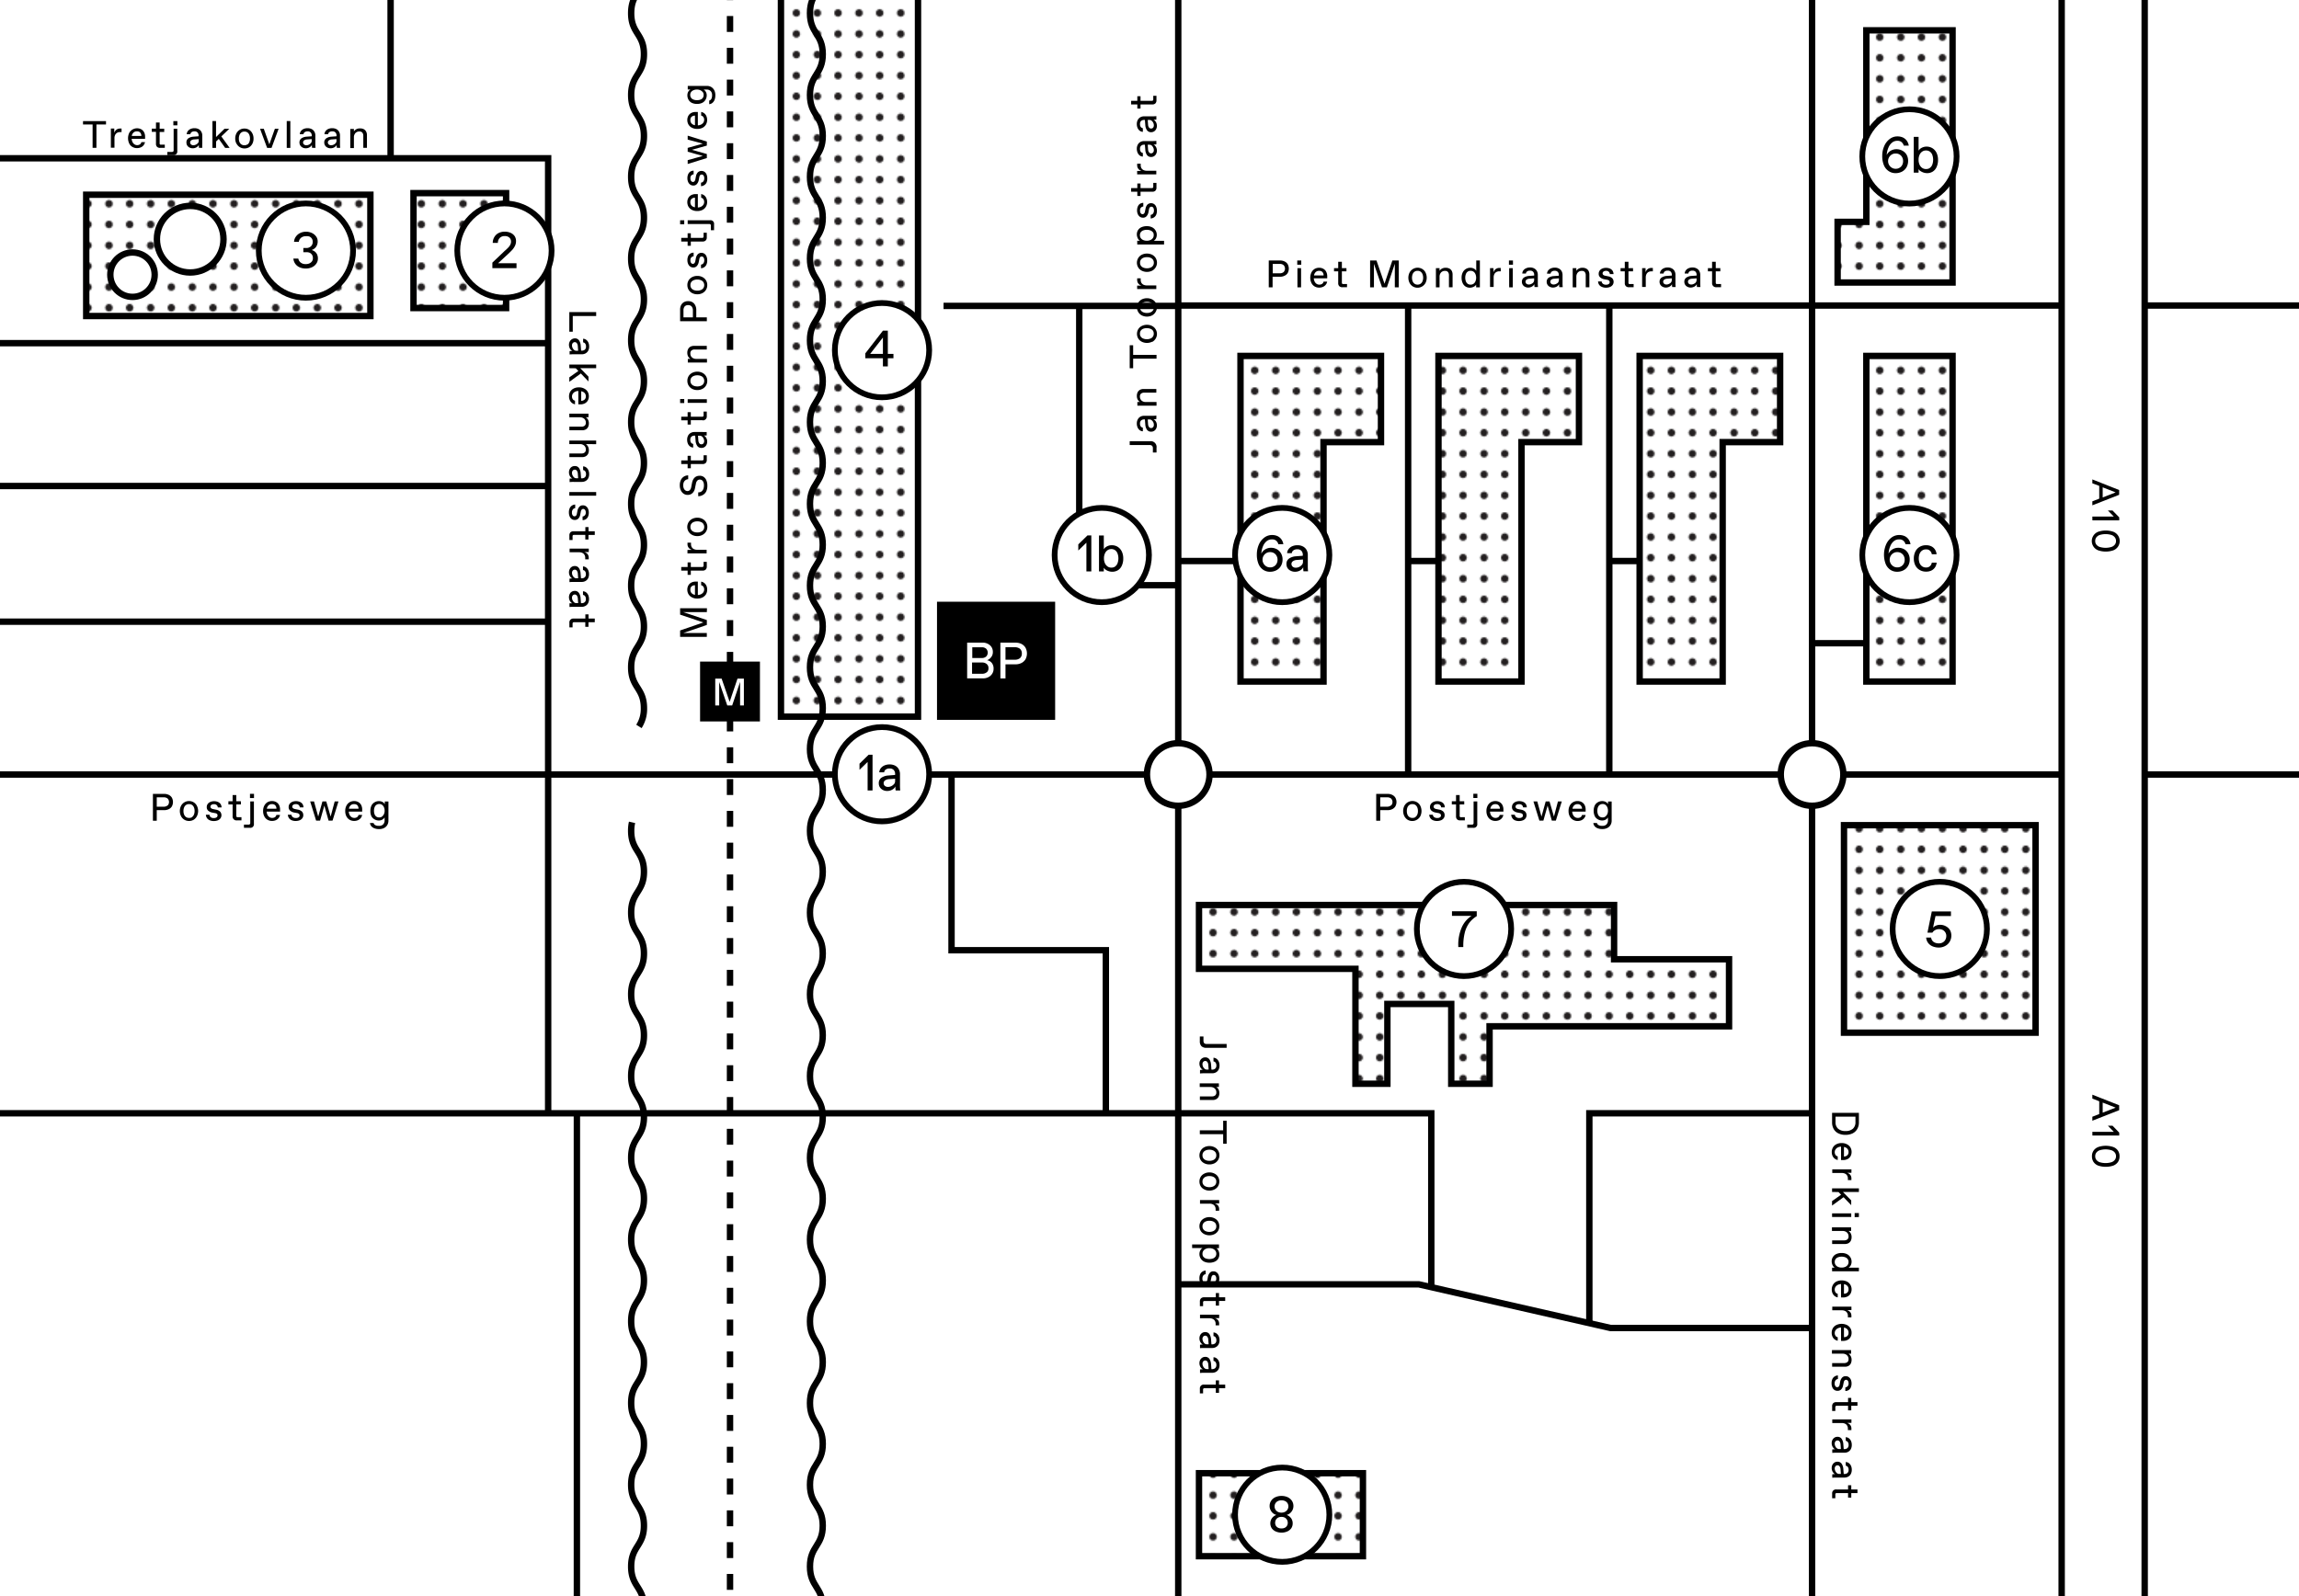 <svg xmlns="http://www.w3.org/2000/svg" xmlns:xlink="http://www.w3.org/1999/xlink" viewBox="0 0 720 500"><defs><style>.cls-1,.cls-7,.cls-8{fill:none;}.cls-2{fill:#231f20;}.cls-10,.cls-3,.cls-4,.cls-5,.cls-6,.cls-7,.cls-8,.cls-9{stroke:#000;stroke-miterlimit:10;}.cls-3,.cls-4,.cls-5,.cls-6,.cls-7,.cls-8{stroke-width:2px;}.cls-3{fill:url(#_10_dpi_30_);}.cls-11,.cls-4,.cls-9{fill:#fff;}.cls-5{fill:url(#_10_dpi_30_5);}.cls-8{stroke-dasharray:4.98 4.98;}.cls-9{stroke-width:1.8px;}</style><pattern id="_10_dpi_30_" data-name="10 dpi 30%" width="28.8" height="28.8" patternTransform="translate(17.84 8.39) scale(0.45)" patternUnits="userSpaceOnUse" viewBox="0 0 28.8 28.8"><rect class="cls-1" width="28.8" height="28.8"/><path class="cls-2" d="M7.2,24.19A2.59,2.59,0,1,0,4.61,21.6,2.59,2.59,0,0,0,7.2,24.19Z"/><path class="cls-2" d="M21.6,24.19A2.59,2.59,0,1,0,19,21.6,2.59,2.59,0,0,0,21.6,24.19Z"/><path class="cls-2" d="M7.2,9.79A2.59,2.59,0,1,0,4.61,7.2,2.59,2.59,0,0,0,7.2,9.79Z"/><path class="cls-2" d="M21.6,9.79A2.59,2.59,0,1,0,19,7.2,2.59,2.59,0,0,0,21.6,9.79Z"/></pattern><pattern id="_10_dpi_30_5" data-name="10 dpi 30%" width="28.8" height="28.8" patternTransform="translate(17.84 7.39) scale(0.45)" patternUnits="userSpaceOnUse" viewBox="0 0 28.8 28.8"><rect class="cls-1" width="28.8" height="28.8"/><path class="cls-2" d="M7.2,24.19A2.59,2.59,0,1,0,4.61,21.6,2.59,2.59,0,0,0,7.2,24.19Z"/><path class="cls-2" d="M21.6,24.19A2.59,2.59,0,1,0,19,21.6,2.59,2.59,0,0,0,21.6,24.19Z"/><path class="cls-2" d="M7.2,9.79A2.59,2.59,0,1,0,4.61,7.2,2.59,2.59,0,0,0,7.2,9.79Z"/><path class="cls-2" d="M21.6,9.79A2.59,2.59,0,1,0,19,7.2,2.59,2.59,0,0,0,21.6,9.79Z"/></pattern></defs><title>r2_Artboard 1map</title><g id="spaces"><rect class="cls-3" x="27" y="61" width="89" height="38"/><circle class="cls-4" cx="41.5" cy="86.05" r="6.95"/><circle class="cls-4" cx="59.57" cy="74.93" r="10.43"/><rect class="cls-3" x="129.5" y="60.5" width="29" height="36"/><rect class="cls-5" x="244.58" y="-5.11" width="42.92" height="229.61"/><polygon class="cls-3" points="432.5 111.5 414.5 111.5 404.5 111.5 388.5 111.5 388.5 213.5 414.5 213.5 414.5 138.5 432.5 138.5 432.5 111.5"/><polygon class="cls-3" points="494.5 111.5 476.5 111.5 466.5 111.5 450.5 111.5 450.5 213.5 476.5 213.5 476.5 138.5 494.5 138.5 494.5 111.5"/><polygon class="cls-3" points="557.5 111.5 539.5 111.5 529.5 111.5 513.5 111.5 513.5 213.5 539.5 213.5 539.5 138.5 557.5 138.5 557.5 111.5"/><rect class="cls-3" x="577.5" y="258.5" width="60" height="65"/><polygon class="cls-3" points="584.5 9.5 584.5 69.5 575.5 69.5 575.5 88.5 591.5 88.5 595.5 88.5 611.5 88.5 611.5 9.5 584.5 9.5"/><polygon class="cls-3" points="541.5 300.5 505.5 300.5 505.5 283.5 375.5 283.5 375.5 303.5 424.5 303.5 424.5 312.5 424.5 314.5 424.5 339.5 434.5 339.5 434.5 314.5 454.5 314.5 454.5 339.5 466.5 339.5 466.5 321.5 541.5 321.5 541.5 300.5"/><rect class="cls-3" x="375.5" y="461.5" width="51.34" height="26"/><rect class="cls-6" x="294.45" y="189.5" width="35" height="35"/><rect class="cls-3" x="584.5" y="111.5" width="27" height="102"/></g><g id="main_streets2" data-name="main streets2"><line class="cls-7" x1="731" y1="242.63" x2="-17" y2="242.63"/><line class="cls-7" x1="731" y1="95.71" x2="368.88" y2="95.71"/><line class="cls-7" x1="567.5" y1="-1.67" x2="567.5" y2="505.67"/><line class="cls-7" x1="369" y1="-1.67" x2="369" y2="505.67"/><circle class="cls-4" cx="369" cy="242.62" r="9.8"/><circle class="cls-4" cx="567.5" cy="242.62" r="9.8"/><rect class="cls-4" x="645.67" y="-7" width="26" height="539.33"/><line class="cls-7" x1="369" y1="348.75" x2="-10.5" y2="348.75"/><polyline class="cls-7" points="-6.83 49.58 171.67 49.58 171.67 348.75"/><line class="cls-7" x1="171.96" y1="107.5" x2="-9.5" y2="107.5"/></g><g id="small_streets2" data-name="small streets2"><line class="cls-7" x1="172" y1="152.25" x2="-9.5" y2="152.25"/><line class="cls-7" x1="172" y1="194.75" x2="-1.9" y2="194.75"/><line class="cls-7" x1="122.33" y1="49.5" x2="122.33" y2="-8"/><line class="cls-7" x1="180.67" y1="348.83" x2="180.67" y2="504.33"/><polyline class="cls-7" points="346.33 348.75 346.33 297.67 298 297.67 298 242.75"/><polyline class="cls-7" points="369.17 402.33 444.33 402.33 504.33 416 567.5 416"/><polyline class="cls-7" points="567.33 348.75 497.75 348.75 497.75 414.5"/><polyline class="cls-7" points="369 348.75 448.25 348.75 448.25 403.25"/><line class="cls-7" x1="368.83" y1="95.83" x2="295.5" y2="95.83"/><polyline class="cls-7" points="368.83 183.33 338 183.33 338 96.17"/><line class="cls-7" x1="441" y1="95.75" x2="441" y2="242.83"/><line class="cls-7" x1="504" y1="95.75" x2="504" y2="242.83"/><line class="cls-7" x1="369.08" y1="175.75" x2="388" y2="175.75"/><line class="cls-7" x1="440.75" y1="175.75" x2="450.33" y2="175.75"/><line class="cls-7" x1="504.08" y1="175.75" x2="513.67" y2="175.75"/><line class="cls-7" x1="567.63" y1="201.5" x2="584.99" y2="201.5"/></g><g id="River_rail_2" data-name="River+rail 2"><path class="cls-7" d="M253.67,516.37h0c-.11-6.4,4-6.44,4-12.84s-4-6.4-4-12.8,4-6.4,4-12.8-4-6.4-4-12.8,4-6.41,4-12.81-4-6.4-4-12.8,4-6.4,4-12.8-4-6.4-4-12.8,4-6.41,4-12.81-4-6.4-4-12.8,4-6.4,4-12.8-4-6.41-4-12.81,4-6.4,4-12.8-4-6.4-4-12.81,4-6.4,4-12.8-4-6.4-4-12.8,4-6.41,4-12.81-4-6.4-4-12.8,4-6.4,4-12.81-4-6.4-4-12.8,4-6.4,4-12.81-4-6.4-4-12.8,4-6.4,4-12.81-4-6.4-4-12.8,4-6.4,4-12.8-4-6.4-4-12.81,4-6.4,4-12.8-4-6.4-4-12.81,4-6.4,4-12.8-4-6.4-4-12.8,4-6.41,4-12.81-4-6.4-4-12.81,4-6.4,4-12.8-4-6.41-4-12.81,4-6.4,4-12.81-4-6.4-4-12.8,4-6.4,4-12.81-4-6.4-4-12.81,4-6.4,4-12.81-4-6.4-4-12.81,3.89-6.38,4-12.78"/><path class="cls-7" d="M200.1,227.56a10.15,10.15,0,0,0,1.57-5.71c0-6.4-4-6.4-4-12.8s4-6.4,4-12.8-4-6.4-4-12.81,4-6.4,4-12.8-4-6.4-4-12.81,4-6.4,4-12.8-4-6.4-4-12.8,4-6.41,4-12.81-4-6.4-4-12.81,4-6.4,4-12.8-4-6.41-4-12.81,4-6.4,4-12.81-4-6.4-4-12.8,4-6.4,4-12.81-4-6.4-4-12.81,4-6.4,4-12.81-4-6.4-4-12.81,3.89-6.38,4-12.78"/><path class="cls-7" d="M197.67,516.37h0c-.11-6.4,4-6.44,4-12.84s-4-6.4-4-12.8,4-6.4,4-12.8-4-6.4-4-12.8,4-6.41,4-12.81-4-6.4-4-12.8,4-6.4,4-12.8-4-6.4-4-12.8,4-6.41,4-12.81-4-6.4-4-12.8,4-6.4,4-12.8-4-6.41-4-12.81,4-6.4,4-12.8-4-6.4-4-12.81,4-6.4,4-12.8-4-6.4-4-12.8,4-6.41,4-12.81-4-6.4-4-12.8,4-6.4,4-12.81-4-6.4-4-12.8a11.43,11.43,0,0,1,.28-2.66"/><line class="cls-8" x1="228.63" y1="-4.94" x2="228.63" y2="500.68"/></g><g id="numbers2_copy" data-name="numbers2 copy"><circle class="cls-9" cx="345.06" cy="173.87" r="14.77"/><path d="M340.24,179V170l-2.54,2.46v-1.92l2.87-2.81h1.21V179Z"/><path d="M346.3,178.49a2.19,2.19,0,0,1-.61-.65V179h-1.51V167.75h1.51v4.32a2.38,2.38,0,0,1,1-.91,3.14,3.14,0,0,1,1.5-.36,3.49,3.49,0,0,1,1.83.49,3.62,3.62,0,0,1,1.29,1.44,5,5,0,0,1,.47,2.23,5.2,5.2,0,0,1-.44,2.22,3.21,3.21,0,0,1-1.21,1.44,3.49,3.49,0,0,1-2.86.32A3.54,3.54,0,0,1,346.3,178.49Zm2.89-1a2.24,2.24,0,0,0,.78-1,4.45,4.45,0,0,0,0-3.16,2.22,2.22,0,0,0-.78-1,2,2,0,0,0-1.11-.33H348a2,2,0,0,0-1.1.33,2.4,2.4,0,0,0-.84,1,3.62,3.62,0,0,0-.32,1.58,3.57,3.57,0,0,0,.32,1.57,2.4,2.4,0,0,0,.84,1,2,2,0,0,0,1.1.33h.13A2,2,0,0,0,349.19,177.51Z"/><circle class="cls-9" cx="276.23" cy="242.54" r="14.77"/><path d="M271.72,247.62v-8.93l-2.54,2.46v-1.92l2.87-2.81h1.21v11.2Z"/><path d="M280.42,246.34a2.16,2.16,0,0,1-.53.71,3.09,3.09,0,0,1-.89.53,3.29,3.29,0,0,1-1.14.2,2.83,2.83,0,0,1-1.35-.31,2.45,2.45,0,0,1-.95-.85,2.19,2.19,0,0,1-.34-1.21,2,2,0,0,1,.86-1.8,4.3,4.3,0,0,1,2.05-.67l2.2-.18v-.25a1.81,1.81,0,0,0-.44-1.31,1.64,1.64,0,0,0-1.22-.46h-.13a1.91,1.91,0,0,0-1.11.31,1.18,1.18,0,0,0-.53.89h-1.53a2.32,2.32,0,0,1,.48-1.29,2.9,2.9,0,0,1,1.15-.87,3.92,3.92,0,0,1,1.61-.31,3.6,3.6,0,0,1,1.76.4,2.7,2.7,0,0,1,1.11,1.11,3.15,3.15,0,0,1,.38,1.53v3.36a12.53,12.53,0,0,0,.08,1.75H280.5A6.58,6.58,0,0,1,280.42,246.34Zm-.41-.73a1.42,1.42,0,0,0,.32-.87v-.8l-2,.14a2.28,2.28,0,0,0-1.15.4,1,1,0,0,0-.44.87,1.09,1.09,0,0,0,.16.59,1.11,1.11,0,0,0,.47.41,1.43,1.43,0,0,0,.66.16h.13a2.31,2.31,0,0,0,1-.25A2.64,2.64,0,0,0,280,245.61Z"/><circle class="cls-9" cx="401.56" cy="173.87" r="14.77"/><path d="M401.19,173.35a3.79,3.79,0,0,1,.48,1.93,3.86,3.86,0,0,1-.51,2,3.44,3.44,0,0,1-1.4,1.35,4.2,4.2,0,0,1-2,.48,3.75,3.75,0,0,1-2.17-.63,4.09,4.09,0,0,1-1.46-1.85,7.46,7.46,0,0,1-.51-2.91,7.61,7.61,0,0,1,.64-3.15,5.39,5.39,0,0,1,1.73-2.19,4,4,0,0,1,2.36-.78,4.21,4.21,0,0,1,1.71.33,3.24,3.24,0,0,1,1.23,1,3.53,3.53,0,0,1,.63,1.55h-1.57a2.1,2.1,0,0,0-.67-1.1,1.87,1.87,0,0,0-1.22-.41h-.19a2.5,2.5,0,0,0-1.58.56,4,4,0,0,0-1.14,1.57,7.38,7.38,0,0,0-.54,2.33,3.13,3.13,0,0,1,1.25-1.35,3.49,3.49,0,0,1,1.8-.48,3.76,3.76,0,0,1,1.83.45A3.41,3.41,0,0,1,401.19,173.35Zm-1.4,3.24a2.42,2.42,0,0,0,.31-1.23,2.47,2.47,0,0,0-.31-1.25,2.19,2.19,0,0,0-1.93-1.15h-.16a2.16,2.16,0,0,0-1.13.31,2.34,2.34,0,0,0-.85.86,2.28,2.28,0,0,0-.32,1.21,2.25,2.25,0,0,0,.32,1.2,2.34,2.34,0,0,0,.86.88,2.14,2.14,0,0,0,1.12.32h.16a2.09,2.09,0,0,0,1.11-.31A2,2,0,0,0,399.79,176.59Z"/><path d="M408.14,177.68a2.13,2.13,0,0,1-.53.7,2.7,2.7,0,0,1-.89.53,3.25,3.25,0,0,1-1.14.2,2.86,2.86,0,0,1-1.35-.31,2.35,2.35,0,0,1-1-.84,2.3,2.3,0,0,1-.34-1.21,2,2,0,0,1,.86-1.81,4.3,4.3,0,0,1,2.05-.67l2.21-.17v-.26a1.8,1.8,0,0,0-.45-1.3,1.6,1.6,0,0,0-1.22-.47h-.12a1.94,1.94,0,0,0-1.12.32,1.22,1.22,0,0,0-.53.89H403.1a2.25,2.25,0,0,1,.47-1.29,2.9,2.9,0,0,1,1.15-.88,4,4,0,0,1,1.61-.31,3.54,3.54,0,0,1,1.77.41,2.73,2.73,0,0,1,1.11,1.1,3.18,3.18,0,0,1,.37,1.53v3.36a12.7,12.7,0,0,0,.08,1.76h-1.44A7.68,7.68,0,0,1,408.14,177.68Zm-.41-.74a1.35,1.35,0,0,0,.33-.87v-.8l-2,.15a2.19,2.19,0,0,0-1.16.4,1,1,0,0,0-.44.86,1.11,1.11,0,0,0,.63,1,1.32,1.32,0,0,0,.66.16h.14a2.38,2.38,0,0,0,1-.25A2.57,2.57,0,0,0,407.73,176.94Z"/><circle class="cls-9" cx="401.56" cy="474.5" r="14.77"/><path d="M398.28,478.74a2.86,2.86,0,0,1,.08-3.17,3,3,0,0,1,1.37-1,2.74,2.74,0,0,1-1.06-.54,2.78,2.78,0,0,1-.76-1,2.63,2.63,0,0,1-.29-1.24,2.84,2.84,0,0,1,.47-1.64,3.12,3.12,0,0,1,1.32-1.13,4.56,4.56,0,0,1,1.93-.4,4.6,4.6,0,0,1,1.94.4,3.25,3.25,0,0,1,1.32,1.13,2.92,2.92,0,0,1,.47,1.64,2.75,2.75,0,0,1-.28,1.24,3.06,3.06,0,0,1-.77,1,2.81,2.81,0,0,1-1.06.54,3.1,3.1,0,0,1,1.37,1,2.73,2.73,0,0,1,.51,1.64,2.69,2.69,0,0,1-.44,1.53,3,3,0,0,1-1.24,1,4.55,4.55,0,0,1-3.64,0A3,3,0,0,1,398.28,478.74Zm4.21-5.17a1.91,1.91,0,0,0,.74-2.66,1.78,1.78,0,0,0-.74-.67,2.34,2.34,0,0,0-1.07-.24h-.15a2.34,2.34,0,0,0-1.07.24,1.81,1.81,0,0,0-.75.67,1.93,1.93,0,0,0,0,2,1.79,1.79,0,0,0,.75.69,2.22,2.22,0,0,0,1.07.25h.15A2.22,2.22,0,0,0,402.49,473.57Zm-.08,5a1.6,1.6,0,0,0,.65-.61,1.78,1.78,0,0,0,.24-.92,1.85,1.85,0,0,0-.24-.94,1.77,1.77,0,0,0-.66-.67,2,2,0,0,0-1-.24h-.15a2,2,0,0,0-1,.24,1.73,1.73,0,0,0-.67.67,2,2,0,0,0-.23.94,1.87,1.87,0,0,0,.23.92,1.65,1.65,0,0,0,.67.61,2.06,2.06,0,0,0,1,.23h.15A2.13,2.13,0,0,0,402.41,478.57Z"/><circle class="cls-9" cx="276.23" cy="109.69" r="14.77"/><path d="M278.05,112.23v2.55h-1.54v-2.55H271V110.7l5.52-7.12h1.53v7.29h1.76v1.36Zm-5.54-1.36h4v-5.14Z"/><circle class="cls-9" cx="157.98" cy="78.5" r="14.77"/><path d="M154.2,84V82.27l3.62-3.44a5.57,5.57,0,0,1,.51-.46c.38-.35.68-.64.91-.89a3.43,3.43,0,0,0,.57-.82,2.06,2.06,0,0,0,.23-1,1.62,1.62,0,0,0-.93-1.5,2.15,2.15,0,0,0-1-.21H158a2.11,2.11,0,0,0-1.08.27,2,2,0,0,0-.74.77,2.26,2.26,0,0,0-.26,1.1h-1.6a3.52,3.52,0,0,1,.5-1.84A3.23,3.23,0,0,1,156.15,73a4.18,4.18,0,0,1,1.93-.43,4.52,4.52,0,0,1,1.78.35,3,3,0,0,1,1.28,1,2.75,2.75,0,0,1,.47,1.61,3.34,3.34,0,0,1-.33,1.48,5.61,5.61,0,0,1-.82,1.23c-.33.36-.78.8-1.33,1.32l-.14.13-3,2.77h5.77V84Z"/><circle class="cls-9" cx="95.81" cy="78.5" r="14.77"/><path d="M92.49,82.66A3.29,3.29,0,0,1,91.88,81h1.55a2,2,0,0,0,.77,1.27,2.34,2.34,0,0,0,1.49.46h.14a2.59,2.59,0,0,0,1.09-.23,1.94,1.94,0,0,0,.79-.65,1.62,1.62,0,0,0,.28-1,1.93,1.93,0,0,0-.25-1,1.79,1.79,0,0,0-.73-.66A2.38,2.38,0,0,0,96,79H95V77.69h1a2,2,0,0,0,1-.26,1.76,1.76,0,0,0,.7-.68,1.92,1.92,0,0,0,.24-1,1.78,1.78,0,0,0-.27-1,1.85,1.85,0,0,0-.74-.64A2.47,2.47,0,0,0,95.83,74h-.14a2.22,2.22,0,0,0-1,.23,1.92,1.92,0,0,0-.75.63,1.85,1.85,0,0,0-.35.9H92.09a3,3,0,0,1,.55-1.6A3.44,3.44,0,0,1,94,73a4.09,4.09,0,0,1,1.86-.41,4.14,4.14,0,0,1,1.82.4A3.37,3.37,0,0,1,99,74.08a2.5,2.5,0,0,1,.49,1.48A2.89,2.89,0,0,1,99,77.32a2.73,2.73,0,0,1-1.41,1,2.89,2.89,0,0,1,1,.49,2.49,2.49,0,0,1,.72.91A2.92,2.92,0,0,1,99.56,81a2.71,2.71,0,0,1-.5,1.59,3.25,3.25,0,0,1-1.35,1.12,4.49,4.49,0,0,1-1.94.41,4.67,4.67,0,0,1-1.92-.38A3.25,3.25,0,0,1,92.49,82.66Z"/><circle class="cls-9" cx="598" cy="173.87" r="14.77"/><path d="M597.6,173.35a3.79,3.79,0,0,1,.48,1.93,3.86,3.86,0,0,1-.51,2,3.44,3.44,0,0,1-1.4,1.35,4.2,4.2,0,0,1-2,.48,3.75,3.75,0,0,1-2.17-.63,4.09,4.09,0,0,1-1.46-1.85,8.23,8.23,0,0,1,.14-6.06,5.45,5.45,0,0,1,1.72-2.19,4,4,0,0,1,2.36-.78,4.21,4.21,0,0,1,1.71.33,3.17,3.17,0,0,1,1.23,1,3.53,3.53,0,0,1,.63,1.55h-1.57a2.1,2.1,0,0,0-.67-1.1,1.85,1.85,0,0,0-1.22-.41h-.19a2.45,2.45,0,0,0-1.57.56A3.85,3.85,0,0,0,592,171.1a6.87,6.87,0,0,0-.54,2.33,3,3,0,0,1,1.24-1.35,3.52,3.52,0,0,1,1.8-.48,3.76,3.76,0,0,1,1.83.45A3.34,3.34,0,0,1,597.6,173.35Zm-1.39,3.24a2.52,2.52,0,0,0,.3-1.23,2.57,2.57,0,0,0-.3-1.25,2.26,2.26,0,0,0-.83-.85,2.15,2.15,0,0,0-1.11-.3h-.16a2.16,2.16,0,0,0-1.13.31,2.34,2.34,0,0,0-.85.86,2.38,2.38,0,0,0-.32,1.21,2.43,2.43,0,0,0,1.18,2.08,2.14,2.14,0,0,0,1.12.32h.16a2.07,2.07,0,0,0,1.11-.31A2.1,2.1,0,0,0,596.21,176.59Z"/><path d="M599.83,177.09a4.76,4.76,0,0,1-.46-2.13,4.83,4.83,0,0,1,.46-2.14,3.45,3.45,0,0,1,1.32-1.48,3.82,3.82,0,0,1,2.07-.54,3.67,3.67,0,0,1,1.62.34,2.79,2.79,0,0,1,1.15,1,3.19,3.19,0,0,1,.51,1.49H605a1.78,1.78,0,0,0-.57-1.1,1.56,1.56,0,0,0-1.13-.43h-.13a2,2,0,0,0-1.24.39,2.27,2.27,0,0,0-.76,1,4.3,4.3,0,0,0,0,2.89,2.27,2.27,0,0,0,.76,1,2,2,0,0,0,1.24.39h.13a1.6,1.6,0,0,0,1.13-.42,1.81,1.81,0,0,0,.57-1.1h1.52a3.11,3.11,0,0,1-.51,1.48,2.87,2.87,0,0,1-1.15,1,3.67,3.67,0,0,1-1.62.34,3.82,3.82,0,0,1-2.07-.54A3.45,3.45,0,0,1,599.83,177.09Z"/><circle class="cls-9" cx="607.5" cy="291" r="14.77"/><path d="M610.68,291.33a3.54,3.54,0,0,1,.44,1.74,3.69,3.69,0,0,1-.52,1.93,3.5,3.5,0,0,1-1.41,1.34,4.16,4.16,0,0,1-2,.49,5,5,0,0,1-1.91-.36,3.41,3.41,0,0,1-1.42-1.07,3.09,3.09,0,0,1-.62-1.69h1.56a1.81,1.81,0,0,0,.4,1,1.85,1.85,0,0,0,.82.6,2.75,2.75,0,0,0,1.09.21h.16a2.31,2.31,0,0,0,1.18-.31,2.06,2.06,0,0,0,.8-.83,2.35,2.35,0,0,0,.29-1.18,2,2,0,0,0-.29-1.09,2.09,2.09,0,0,0-.79-.77,2.31,2.31,0,0,0-1.11-.27h-.16a2.38,2.38,0,0,0-1.12.28,2.22,2.22,0,0,0-.88.81h-1.55l1.36-6.64h6v1.44h-4.84l-.77,3.63a2.85,2.85,0,0,1,1-.66,3.31,3.31,0,0,1,1.2-.22,3.6,3.6,0,0,1,1.81.45A3.3,3.3,0,0,1,610.68,291.33Z"/><circle class="cls-9" cx="458.5" cy="291" r="14.77"/><path d="M460.12,289.14a9,9,0,0,0-1.39,3.06,17,17,0,0,0-.46,4.15v.32H456.7v-.46a13.52,13.52,0,0,1,1.1-5.71,8.16,8.16,0,0,1,3.06-3.59h-6.13v-1.44h7.76V287A8.18,8.18,0,0,0,460.12,289.14Z"/><circle class="cls-9" cx="598" cy="49" r="14.77"/><path d="M597.11,48.48a3.78,3.78,0,0,1,.47,1.93,4,4,0,0,1-.5,2,3.56,3.56,0,0,1-1.4,1.35,4.24,4.24,0,0,1-2,.48,3.77,3.77,0,0,1-2.17-.63A4.07,4.07,0,0,1,590,51.76a7.31,7.31,0,0,1-.52-2.91,7.45,7.45,0,0,1,.65-3.15,5.39,5.39,0,0,1,1.73-2.19,3.87,3.87,0,0,1,2.36-.78,4.21,4.21,0,0,1,1.71.33,3.18,3.18,0,0,1,1.22,1,3.71,3.71,0,0,1,.64,1.56h-1.57a2.18,2.18,0,0,0-.68-1.1,1.78,1.78,0,0,0-1.21-.41h-.19a2.48,2.48,0,0,0-1.58.56,3.88,3.88,0,0,0-1.14,1.57,6.87,6.87,0,0,0-.54,2.33,3.11,3.11,0,0,1,1.24-1.35,3.53,3.53,0,0,1,1.81-.48,3.75,3.75,0,0,1,1.82.45A3.3,3.3,0,0,1,597.11,48.48Zm-1.4,3.24a2.53,2.53,0,0,0,.3-1.24,2.56,2.56,0,0,0-.3-1.24,2.19,2.19,0,0,0-1.94-1.15h-.15a2.2,2.2,0,0,0-1.14.31,2.39,2.39,0,0,0-1.17,2.07,2.37,2.37,0,0,0,.32,1.2,2.34,2.34,0,0,0,.86.88,2.17,2.17,0,0,0,1.13.32h.15a2.13,2.13,0,0,0,1.12-.31A2.07,2.07,0,0,0,595.71,51.72Z"/><path d="M601.47,53.62a2.06,2.06,0,0,1-.61-.65v1.12h-1.51V42.88h1.51V47.2a2.32,2.32,0,0,1,1-.91,3.14,3.14,0,0,1,1.5-.36,3.43,3.43,0,0,1,1.82.49,3.5,3.5,0,0,1,1.3,1.44,5,5,0,0,1,.47,2.23,5.2,5.2,0,0,1-.44,2.22,3.21,3.21,0,0,1-1.21,1.44,3.27,3.27,0,0,1-1.79.49,3.76,3.76,0,0,1-2-.62Zm2.89-1a2.22,2.22,0,0,0,.78-1,4.57,4.57,0,0,0,0-3.15,2.22,2.22,0,0,0-.78-1,2,2,0,0,0-1.12-.33h-.12a2,2,0,0,0-1.1.33,2.33,2.33,0,0,0-.84,1,3.62,3.62,0,0,0-.32,1.58,3.57,3.57,0,0,0,.32,1.57,2.33,2.33,0,0,0,.84,1,2,2,0,0,0,1.1.33h.12A2,2,0,0,0,604.36,52.64Z"/></g><g id="map_labels_copy" data-name="map labels copy"><rect class="cls-10" x="219.75" y="207.75" width="17.75" height="17.75"/><path d="M436,249a2.3,2.3,0,0,1,1,.88,2.84,2.84,0,0,1,0,2.73,2.3,2.3,0,0,1-1,.88,3.16,3.16,0,0,1-1.4.3h-2.34v3.31H431v-8.4h3.54A3.16,3.16,0,0,1,436,249Zm-.33,3.33a1.58,1.58,0,0,0,0-2.17,1.85,1.85,0,0,0-1.25-.38h-2.16v2.93h2.16A1.85,1.85,0,0,0,435.63,252.29Z"/><path d="M439.82,255.68a3.64,3.64,0,0,1,0-3.24,2.85,2.85,0,0,1,4-1.1,2.69,2.69,0,0,1,1,1.1,3.73,3.73,0,0,1,0,3.24,2.87,2.87,0,0,1-4,1.11A2.93,2.93,0,0,1,439.82,255.68Zm3.43.28a1.73,1.73,0,0,0,.6-.74,2.73,2.73,0,0,0,.22-1.16,2.81,2.81,0,0,0-.22-1.17,1.79,1.79,0,0,0-.6-.74,1.56,1.56,0,0,0-.88-.25h-.1a1.5,1.5,0,0,0-.86.25,1.73,1.73,0,0,0-.61.74,3,3,0,0,0-.21,1.17,2.9,2.9,0,0,0,.21,1.16,1.67,1.67,0,0,0,.61.74,1.5,1.5,0,0,0,.86.26h.1A1.57,1.57,0,0,0,443.25,256Z"/><path d="M447.92,256.23a2.09,2.09,0,0,1-.32-1h1.14a1,1,0,0,0,.42.75,1.5,1.5,0,0,0,.92.27h.09a1.44,1.44,0,0,0,.8-.21.65.65,0,0,0,.31-.57.67.67,0,0,0-.18-.49,1.23,1.23,0,0,0-.63-.28l-.87-.16a2.71,2.71,0,0,1-1.28-.58,1.44,1.44,0,0,1-.48-1.14,1.67,1.67,0,0,1,.31-1,2,2,0,0,1,.83-.63,2.81,2.81,0,0,1,1.13-.22,3,3,0,0,1,1.3.26,1.76,1.76,0,0,1,.8.69,1.87,1.87,0,0,1,.27,1h-1.13a1.2,1.2,0,0,0-.35-.73,1.18,1.18,0,0,0-.83-.29h-.09a1.5,1.5,0,0,0-.58.1.81.81,0,0,0-.38.28.64.64,0,0,0-.14.39c0,.4.28.66.84.77l.95.19a2.37,2.37,0,0,1,1.2.57,1.55,1.55,0,0,1,.46,1.18,1.53,1.53,0,0,1-.3.94,1.89,1.89,0,0,1-.84.64,3.29,3.29,0,0,1-1.23.22,3,3,0,0,1-1.31-.25A1.86,1.86,0,0,1,447.92,256.23Z"/><path d="M456,255.74V252h-1.32v-1H456v-1.94h1.14v1.94h1.43v1h-1.43v3.52a.39.39,0,0,0,.48.48h1.14v1h-1.45a1.32,1.32,0,0,1-1-.35A1.29,1.29,0,0,1,456,255.74Z"/><path d="M461.4,258.16a.54.54,0,0,0,.1-.38v-6.72h1.15v7a1.11,1.11,0,0,1-1.26,1.26h-1.87v-1H461A.53.53,0,0,0,461.4,258.16Zm1.28-8.18h-1.26v-1.32h1.26Z"/><path d="M465.91,255.76a3.49,3.49,0,0,1-.39-1.71,3.3,3.3,0,0,1,.4-1.69,2.72,2.72,0,0,1,1-1.07,2.85,2.85,0,0,1,1.37-.35,2.7,2.7,0,0,1,1.35.33,2.28,2.28,0,0,1,.89.93,3.08,3.08,0,0,1,.31,1.38v.66h-4.2a2.4,2.4,0,0,0,.29,1.09,1.7,1.7,0,0,0,.63.67,1.39,1.39,0,0,0,.75.22h.1a1.47,1.47,0,0,0,.83-.24,1,1,0,0,0,.44-.69h1.14a2.09,2.09,0,0,1-.46,1,2.3,2.3,0,0,1-.88.66,3.15,3.15,0,0,1-1.16.22,2.84,2.84,0,0,1-1.41-.36A2.57,2.57,0,0,1,465.91,255.76Zm3.4-3.51a1.35,1.35,0,0,0-.94-.35h-.1a1.51,1.51,0,0,0-.95.34,1.82,1.82,0,0,0-.58,1.1h3A1.53,1.53,0,0,0,469.31,252.25Z"/><path d="M473.6,256.23a2,2,0,0,1-.32-1h1.14a1,1,0,0,0,.42.75,1.47,1.47,0,0,0,.91.27h.1a1.41,1.41,0,0,0,.79-.21.66.66,0,0,0,.32-.57.64.64,0,0,0-.19-.49,1.16,1.16,0,0,0-.62-.28l-.88-.16a2.72,2.72,0,0,1-1.27-.58,1.44,1.44,0,0,1-.48-1.14,1.67,1.67,0,0,1,.31-1,2,2,0,0,1,.83-.63,2.78,2.78,0,0,1,1.13-.22,3,3,0,0,1,1.3.26,1.76,1.76,0,0,1,.8.69,2,2,0,0,1,.27,1H477a1.1,1.1,0,0,0-1.17-1h-.1a1.45,1.45,0,0,0-.57.1.89.89,0,0,0-.39.28.63.63,0,0,0-.13.39c0,.4.28.66.84.77l.94.19a2.4,2.4,0,0,1,1.21.57,1.7,1.7,0,0,1,.15,2.12,1.86,1.86,0,0,1-.83.64,3.37,3.37,0,0,1-1.23.22,3.08,3.08,0,0,1-1.32-.25A1.83,1.83,0,0,1,473.6,256.23Z"/><path d="M486,257.06l-1.32-4.69-1.32,4.69h-1.26l-1.86-6h1.2l1.32,4.75,1.32-4.75h1.2l1.38,4.74,1.26-4.74h1.2l-1.86,6Z"/><path d="M491.63,255.76a3.49,3.49,0,0,1-.39-1.71,3.41,3.41,0,0,1,.39-1.69,2.68,2.68,0,0,1,2.41-1.42,2.64,2.64,0,0,1,1.34.33,2.24,2.24,0,0,1,.9.93,3.08,3.08,0,0,1,.31,1.38v.66h-4.21a2.54,2.54,0,0,0,.3,1.09,1.76,1.76,0,0,0,.62.67,1.45,1.45,0,0,0,.76.22h.1A1.47,1.47,0,0,0,495,256a1,1,0,0,0,.44-.69h1.14a2.09,2.09,0,0,1-.46,1,2.3,2.3,0,0,1-.88.66,3.15,3.15,0,0,1-1.16.22,2.84,2.84,0,0,1-1.41-.36A2.57,2.57,0,0,1,491.63,255.76Zm3.4-3.51a1.35,1.35,0,0,0-.94-.35H494a1.51,1.51,0,0,0-.95.34,1.77,1.77,0,0,0-.58,1.1h3A1.53,1.53,0,0,0,495,252.25Z"/><path d="M499.4,258.81a1.82,1.82,0,0,1-.4-1h1.13a1,1,0,0,0,.53.67,2.11,2.11,0,0,0,1.06.23h.12a1.75,1.75,0,0,0,1.27-.44,1.81,1.81,0,0,0,.47-1.36v-.84a2,2,0,0,1-.71.69,2.15,2.15,0,0,1-1.09.27,2.6,2.6,0,0,1-1.32-.34,2.36,2.36,0,0,1-1-1,4.19,4.19,0,0,1,0-3.4,2.5,2.5,0,0,1,1-1,2.64,2.64,0,0,1,1.34-.34,2.32,2.32,0,0,1,.8.14,2,2,0,0,1,.62.35,1.49,1.49,0,0,1,.38.47v-.84h1.14v6a2.6,2.6,0,0,1-.35,1.36,2.42,2.42,0,0,1-1,.94,3.44,3.44,0,0,1-1.58.34,3.85,3.85,0,0,1-1.42-.23A2.28,2.28,0,0,1,499.4,258.81Zm3.33-3a1.87,1.87,0,0,0,.62-.73,2.59,2.59,0,0,0,.23-1.11,2.8,2.8,0,0,0-.22-1.12,1.89,1.89,0,0,0-.59-.73,1.32,1.32,0,0,0-.78-.25h-.1a1.55,1.55,0,0,0-.82.22,1.62,1.62,0,0,0-.59.69,2.81,2.81,0,0,0-.22,1.19,2.92,2.92,0,0,0,.21,1.19,1.45,1.45,0,0,0,.56.69,1.55,1.55,0,0,0,.8.22h.09A1.47,1.47,0,0,0,502.73,255.84Z"/><path d="M52.83,249a2.27,2.27,0,0,1,1,.88,2.91,2.91,0,0,1,0,2.73,2.27,2.27,0,0,1-1,.88,3.16,3.16,0,0,1-1.4.3H49.09v3.31h-1.2v-8.4h3.54A3.16,3.16,0,0,1,52.83,249Zm-.33,3.33a1.58,1.58,0,0,0,0-2.17,1.82,1.82,0,0,0-1.24-.38H49.09v2.93h2.17A1.82,1.82,0,0,0,52.5,252.29Z"/><path d="M56.7,255.68a3.64,3.64,0,0,1,0-3.24,2.81,2.81,0,0,1,2.5-1.5,2.78,2.78,0,0,1,1.47.4,2.74,2.74,0,0,1,1,1.1,3.64,3.64,0,0,1,0,3.24,2.9,2.9,0,0,1-1,1.11,2.86,2.86,0,0,1-1.47.39,2.8,2.8,0,0,1-1.46-.39A2.85,2.85,0,0,1,56.7,255.68Zm3.43.28a1.64,1.64,0,0,0,.59-.74,2.73,2.73,0,0,0,.22-1.16,2.81,2.81,0,0,0-.22-1.17,1.69,1.69,0,0,0-.59-.74,1.56,1.56,0,0,0-.88-.25h-.1a1.53,1.53,0,0,0-.87.25,1.65,1.65,0,0,0-.6.74,2.81,2.81,0,0,0-.22,1.17,2.73,2.73,0,0,0,.22,1.16,1.59,1.59,0,0,0,.6.74,1.54,1.54,0,0,0,.87.26h.1A1.57,1.57,0,0,0,60.13,256Z"/><path d="M64.79,256.23a2.08,2.08,0,0,1-.31-1h1.14A1,1,0,0,0,66,256a1.47,1.47,0,0,0,.91.27H67a1.44,1.44,0,0,0,.8-.21.66.66,0,0,0,.32-.57A.68.68,0,0,0,68,255a1.16,1.16,0,0,0-.63-.28l-.87-.16a2.72,2.72,0,0,1-1.27-.58,1.44,1.44,0,0,1-.48-1.14,1.61,1.61,0,0,1,.31-1,2,2,0,0,1,.83-.63,2.78,2.78,0,0,1,1.13-.22,3,3,0,0,1,1.3.26,1.81,1.81,0,0,1,.8.69,2,2,0,0,1,.27,1H68.22a1.15,1.15,0,0,0-.35-.73,1.16,1.16,0,0,0-.83-.29H67a1.42,1.42,0,0,0-.57.1.89.89,0,0,0-.39.28.63.63,0,0,0-.13.39c0,.4.28.66.84.77l.94.19a2.4,2.4,0,0,1,1.21.57,1.7,1.7,0,0,1,.15,2.12,1.86,1.86,0,0,1-.83.64,3.37,3.37,0,0,1-1.23.22,3.08,3.08,0,0,1-1.32-.25A1.92,1.92,0,0,1,64.79,256.23Z"/><path d="M72.85,255.74V252H71.53v-1h1.32v-1.94H74v1.94h1.44v1H74v3.52a.54.54,0,0,0,.11.38.51.51,0,0,0,.37.1h1.14v1H74.17a1.21,1.21,0,0,1-1.32-1.32Z"/><path d="M78.27,258.16a.54.54,0,0,0,.11-.38v-6.72h1.14v7a1.11,1.11,0,0,1-1.26,1.26H76.4v-1h1.5A.51.51,0,0,0,78.27,258.16ZM79.55,250H78.29v-1.32h1.26Z"/><path d="M82.79,255.76a3.49,3.49,0,0,1-.39-1.71,3.41,3.41,0,0,1,.39-1.69,2.72,2.72,0,0,1,1-1.07,2.88,2.88,0,0,1,1.37-.35,2.7,2.7,0,0,1,1.35.33,2.16,2.16,0,0,1,.89.93,3,3,0,0,1,.31,1.38v.66h-4.2a2.4,2.4,0,0,0,.29,1.09,1.78,1.78,0,0,0,.63.67,1.45,1.45,0,0,0,.76.22h.1a1.44,1.44,0,0,0,.82-.24,1.06,1.06,0,0,0,.45-.69h1.13a2.17,2.17,0,0,1-.45,1,2.33,2.33,0,0,1-.89.66,3.1,3.1,0,0,1-1.15.22,2.82,2.82,0,0,1-1.41-.36A2.51,2.51,0,0,1,82.79,255.76Zm3.39-3.51a1.33,1.33,0,0,0-.93-.35h-.1a1.54,1.54,0,0,0-1,.34,1.82,1.82,0,0,0-.58,1.1h3A1.5,1.5,0,0,0,86.18,252.25Z"/><path d="M90.47,256.23a2.09,2.09,0,0,1-.32-1h1.14a1,1,0,0,0,.42.75,1.5,1.5,0,0,0,.92.27h.09a1.44,1.44,0,0,0,.8-.21.65.65,0,0,0,.31-.57.67.67,0,0,0-.18-.49,1.23,1.23,0,0,0-.63-.28l-.87-.16a2.63,2.63,0,0,1-1.27-.58,1.41,1.41,0,0,1-.48-1.14,1.61,1.61,0,0,1,.31-1,2,2,0,0,1,.82-.63,2.81,2.81,0,0,1,1.13-.22,3,3,0,0,1,1.3.26,1.84,1.84,0,0,1,.81.69,2,2,0,0,1,.27,1H93.9a1.2,1.2,0,0,0-.35-.73,1.18,1.18,0,0,0-.83-.29h-.09a1.5,1.5,0,0,0-.58.1.81.81,0,0,0-.38.28.64.64,0,0,0-.14.39c0,.4.28.66.85.77l.94.19a2.44,2.44,0,0,1,1.21.57,1.58,1.58,0,0,1,.45,1.18,1.53,1.53,0,0,1-.3.94,1.92,1.92,0,0,1-.83.64,3.37,3.37,0,0,1-1.23.22,3,3,0,0,1-1.32-.25A1.86,1.86,0,0,1,90.47,256.23Z"/><path d="M102.9,257.06l-1.32-4.69-1.33,4.69H99l-1.86-6h1.2l1.32,4.75,1.32-4.75h1.2l1.37,4.74,1.27-4.74H106l-1.85,6Z"/><path d="M108.5,255.76a3.6,3.6,0,0,1-.38-1.71,3.41,3.41,0,0,1,.39-1.69,2.72,2.72,0,0,1,1-1.07,2.88,2.88,0,0,1,1.37-.35,2.7,2.7,0,0,1,1.35.33,2.22,2.22,0,0,1,.89.93,3.08,3.08,0,0,1,.31,1.38v.66h-4.2a2.4,2.4,0,0,0,.29,1.09,1.78,1.78,0,0,0,.63.67,1.45,1.45,0,0,0,.76.22H111a1.45,1.45,0,0,0,.83-.24,1.06,1.06,0,0,0,.45-.69h1.13a2.17,2.17,0,0,1-.45,1,2.33,2.33,0,0,1-.89.66,3.14,3.14,0,0,1-1.15.22,2.88,2.88,0,0,1-1.42-.36A2.63,2.63,0,0,1,108.5,255.76Zm3.4-3.51a1.35,1.35,0,0,0-.94-.35h-.1a1.54,1.54,0,0,0-1,.34,1.82,1.82,0,0,0-.58,1.1h3A1.58,1.58,0,0,0,111.9,252.25Z"/><path d="M116.28,258.81a1.83,1.83,0,0,1-.41-1H117a1,1,0,0,0,.52.67,2.17,2.17,0,0,0,1.07.23h.11a1.76,1.76,0,0,0,1.28-.44,1.81,1.81,0,0,0,.47-1.36v-.84a2.08,2.08,0,0,1-.72.69,2.11,2.11,0,0,1-1.08.27,2.66,2.66,0,0,1-1.33-.34,2.4,2.4,0,0,1-1-1A3.56,3.56,0,0,1,116,254a3.68,3.68,0,0,1,.36-1.7,2.5,2.5,0,0,1,1-1,2.68,2.68,0,0,1,1.35-.34,2.26,2.26,0,0,1,.79.14,2,2,0,0,1,.62.35,1.68,1.68,0,0,1,.39.47v-.84h1.14v6a2.7,2.7,0,0,1-.35,1.36,2.51,2.51,0,0,1-1,.94,3.37,3.37,0,0,1-1.57.34,3.9,3.9,0,0,1-1.43-.23A2.31,2.31,0,0,1,116.28,258.81Zm3.33-3a1.85,1.85,0,0,0,.61-.73,2.45,2.45,0,0,0,.24-1.11,2.63,2.63,0,0,0-.23-1.12,1.78,1.78,0,0,0-.58-.73,1.35,1.35,0,0,0-.79-.25h-.1a1.48,1.48,0,0,0-1.4.91,2.8,2.8,0,0,0-.23,1.19,2.92,2.92,0,0,0,.21,1.19,1.52,1.52,0,0,0,.57.69,1.49,1.49,0,0,0,.79.22h.1A1.47,1.47,0,0,0,119.61,255.84Z"/><path d="M655.28,151.4v-1.22l8.4,3.33V155l-8.4,3.3v-1.25l2.16-.84v-4Zm3.24,1.26v3.17l4.05-1.58Z"/><path d="M655.28,161.82H662l-1.85-1.9h1.45l2.1,2.15V163h-8.4Z"/><path d="M657.12,166.58a7.34,7.34,0,0,1,4.72,0,3.11,3.11,0,0,1,0,5.82,7.34,7.34,0,0,1-4.72,0,3.11,3.11,0,0,1,0-5.82Zm-.64,3.95a2.32,2.32,0,0,0,1,.77,6.29,6.29,0,0,0,3.9,0,2.23,2.23,0,0,0,1-.77,1.72,1.72,0,0,0,.31-1v-.12a1.72,1.72,0,0,0-.31-1,2.24,2.24,0,0,0-1-.78,6.29,6.29,0,0,0-3.9,0,2.33,2.33,0,0,0-1,.78,1.79,1.79,0,0,0-.3,1v.12A1.79,1.79,0,0,0,656.48,170.53Z"/><path d="M655.28,344.14v-1.22l8.4,3.32v1.54l-8.4,3.3v-1.25l2.16-.84v-4Zm3.24,1.26v3.16l4.05-1.58Z"/><path d="M655.28,354.56H662l-1.85-1.91h1.45l2.1,2.16v.9h-8.4Z"/><path d="M657.12,359.32a7.34,7.34,0,0,1,4.72,0,3.06,3.06,0,0,1,1.46,1.13,3.11,3.11,0,0,1,.5,1.78,3.15,3.15,0,0,1-.5,1.78,3.19,3.19,0,0,1-1.46,1.13,7.52,7.52,0,0,1-4.72,0,3.13,3.13,0,0,1-1.46-1.13,3.08,3.08,0,0,1-.5-1.78,2.94,2.94,0,0,1,2-2.91Zm-.64,3.94a2.33,2.33,0,0,0,1,.78,6.29,6.29,0,0,0,3.9,0,2.24,2.24,0,0,0,1-.78,1.72,1.72,0,0,0,.31-1v-.11a1.72,1.72,0,0,0-.31-1,2.18,2.18,0,0,0-1-.78,6.29,6.29,0,0,0-3.9,0,2.26,2.26,0,0,0-1,.78,1.79,1.79,0,0,0-.3,1v.11A1.79,1.79,0,0,0,656.48,363.26Z"/><path d="M581.66,353.66a3.4,3.4,0,0,1-1.44,1.37,5,5,0,0,1-2.25.48,4.91,4.91,0,0,1-2.25-.48,3.32,3.32,0,0,1-1.45-1.37,4.15,4.15,0,0,1-.5-2.05v-3h8.4v3A4,4,0,0,1,581.66,353.66Zm-6-.08a3.29,3.29,0,0,0,2.32.73,3.33,3.33,0,0,0,2.32-.73,2.69,2.69,0,0,0,.79-2.09v-1.68h-6.24v1.68A2.67,2.67,0,0,0,575.65,353.58Z"/><path d="M575.07,358.47a3.46,3.46,0,0,1,1.71-.39,3.33,3.33,0,0,1,1.69.4,2.63,2.63,0,0,1,1.06,1,2.74,2.74,0,0,1,.35,1.37,2.7,2.7,0,0,1-.33,1.35,2.28,2.28,0,0,1-.93.89,3,3,0,0,1-1.37.31h-.67v-4.2a2.44,2.44,0,0,0-1.09.29,1.75,1.75,0,0,0-.66.63,1.43,1.43,0,0,0-.23.75v.1a1.48,1.48,0,0,0,.25.83,1,1,0,0,0,.69.44v1.14a2.16,2.16,0,0,1-1-.46,2.28,2.28,0,0,1-.65-.88,2.94,2.94,0,0,1-.22-1.15,2.88,2.88,0,0,1,.36-1.42A2.57,2.57,0,0,1,575.07,358.47Zm3.51,3.4a1.35,1.35,0,0,0,.35-.94v-.1a1.49,1.49,0,0,0-.35-.95,1.8,1.8,0,0,0-1.09-.58v3A1.6,1.6,0,0,0,578.58,361.87Z"/><path d="M578.45,367.39a1.84,1.84,0,0,1,.75.38,1.76,1.76,0,0,1,.47.61,1.93,1.93,0,0,1,.15.75v.54h-1.1v-.48a1.76,1.76,0,0,0-.23-.93,1.48,1.48,0,0,0-.66-.6,2.34,2.34,0,0,0-1-.21h-3v-1.14h6v1.08Z"/><path d="M573.77,373.4v-1.14h8.4v1.14h-5l2.59,2.64v1.5l-2.39-2.5-3.61,2.62v-1.4l2.83-2-.81-.84Z"/><path d="M573.77,381.24V380.1h6v1.14Zm7.07.05V380h1.33v1.25Z"/><path d="M578.93,385.62a2.13,2.13,0,0,1,.69.77,2.38,2.38,0,0,1,.26,1.15,2.52,2.52,0,0,1-.26,1.17,1.8,1.8,0,0,1-.73.74,2.26,2.26,0,0,1-1.1.25h-4v-1.14h3.77a1.55,1.55,0,0,0,1-.3,1.12,1.12,0,0,0,.37-.91v-.1a1.53,1.53,0,0,0-.22-.8,1.46,1.46,0,0,0-.63-.6,2,2,0,0,0-1-.23h-3.35v-1.14h6v1.14Z"/><path d="M575.1,392.85a3.86,3.86,0,0,1,1.67-.33,3.7,3.7,0,0,1,1.67.36,2.65,2.65,0,0,1,1.07,1,2.58,2.58,0,0,1,.37,1.37,2.39,2.39,0,0,1-.27,1.13,1.79,1.79,0,0,1-.68.73h3.24v1.14h-8.4v-1.14h.83a1.45,1.45,0,0,1-.48-.45,2.45,2.45,0,0,1-.34-.71,2.6,2.6,0,0,1-.13-.82,2.41,2.41,0,0,1,.37-1.34A2.33,2.33,0,0,1,575.1,392.85Zm-.25,3.37a1.7,1.7,0,0,0,.74.62,2.61,2.61,0,0,0,1.18.24,2.67,2.67,0,0,0,1.18-.24,1.73,1.73,0,0,0,.73-.62,1.49,1.49,0,0,0,.25-.83v-.1a1.42,1.42,0,0,0-.25-.83,1.59,1.59,0,0,0-.73-.58,3.3,3.3,0,0,0-2.37,0,1.59,1.59,0,0,0-.73.58,1.5,1.5,0,0,0-.25.83v.1A1.58,1.58,0,0,0,574.85,396.22Z"/><path d="M575.07,401.49a3.9,3.9,0,0,1,3.4,0,2.69,2.69,0,0,1,1.41,2.41,2.64,2.64,0,0,1-.33,1.34,2.16,2.16,0,0,1-.93.89,2.91,2.91,0,0,1-1.37.32h-.67v-4.21a2.58,2.58,0,0,0-1.09.3,1.72,1.72,0,0,0-.66.62,1.46,1.46,0,0,0-.23.76v.1a1.48,1.48,0,0,0,.25.83,1,1,0,0,0,.69.44v1.14a2.16,2.16,0,0,1-1-.46,2.28,2.28,0,0,1-.65-.88,3,3,0,0,1-.22-1.16,2.84,2.84,0,0,1,.36-1.41A2.51,2.51,0,0,1,575.07,401.49Zm3.51,3.4a1.37,1.37,0,0,0,.35-.94v-.1a1.51,1.51,0,0,0-.35-1,1.85,1.85,0,0,0-1.09-.58v3A1.55,1.55,0,0,0,578.58,404.89Z"/><path d="M578.45,410.4a2,2,0,0,1,.75.39,1.76,1.76,0,0,1,.47.61,1.85,1.85,0,0,1,.15.74v.54h-1.1v-.48a1.72,1.72,0,0,0-.23-.92,1.45,1.45,0,0,0-.66-.61,2.34,2.34,0,0,0-1-.21h-3v-1.13h6v1.07Z"/><path d="M575.07,415.1a3.9,3.9,0,0,1,3.4,0,2.67,2.67,0,0,1,1.41,2.41,2.64,2.64,0,0,1-.33,1.34,2.16,2.16,0,0,1-.93.89,2.91,2.91,0,0,1-1.37.31h-.67v-4.2a2.58,2.58,0,0,0-1.09.3,1.72,1.72,0,0,0-.66.62,1.46,1.46,0,0,0-.23.76v.1a1.5,1.5,0,0,0,.25.83,1,1,0,0,0,.69.44V420a2.19,2.19,0,0,1-1.67-1.34,3,3,0,0,1-.22-1.16,2.84,2.84,0,0,1,.36-1.41A2.51,2.51,0,0,1,575.07,415.1Zm3.51,3.4a1.37,1.37,0,0,0,.35-.94v-.1a1.51,1.51,0,0,0-.35-1,1.85,1.85,0,0,0-1.09-.58v3A1.55,1.55,0,0,0,578.58,418.5Z"/><path d="M578.93,424.07a2.08,2.08,0,0,1,.69.78,2.34,2.34,0,0,1,.26,1.14,2.47,2.47,0,0,1-.26,1.17,1.8,1.8,0,0,1-.73.74,2.26,2.26,0,0,1-1.1.25h-4V427h3.77a1.55,1.55,0,0,0,1-.3,1.1,1.1,0,0,0,.37-.91v-.09a1.54,1.54,0,0,0-.22-.81,1.59,1.59,0,0,0-.63-.6,2,2,0,0,0-1-.23h-3.35v-1.13h6v1.13Z"/><path d="M574.6,431.18a2,2,0,0,1,1-.31V432a1,1,0,0,0-.75.43,1.47,1.47,0,0,0-.27.91v.09a1.37,1.37,0,0,0,.22.8.65.65,0,0,0,.56.32.7.7,0,0,0,.5-.19,1.23,1.23,0,0,0,.28-.63l.16-.87a2.67,2.67,0,0,1,.58-1.27,1.44,1.44,0,0,1,1.14-.48,1.58,1.58,0,0,1,1,.31,2,2,0,0,1,.64.82,3,3,0,0,1,.21,1.14,3,3,0,0,1-.25,1.3,1.83,1.83,0,0,1-.7.8,1.94,1.94,0,0,1-1,.27v-1.14a1.12,1.12,0,0,0,.72-.35,1.14,1.14,0,0,0,.3-.83v-.09a1.61,1.61,0,0,0-.1-.57,1,1,0,0,0-.28-.39.64.64,0,0,0-.39-.14c-.4,0-.66.29-.77.85l-.19.94a2.33,2.33,0,0,1-.58,1.21,1.52,1.52,0,0,1-1.17.45,1.58,1.58,0,0,1-1-.3,1.92,1.92,0,0,1-.63-.83,3.17,3.17,0,0,1-.22-1.23,3.08,3.08,0,0,1,.25-1.32A1.92,1.92,0,0,1,574.6,431.18Z"/><path d="M575.08,439.24h3.7v-1.32h1v1.32h1.94v1.14h-1.94v1.44h-1v-1.44h-3.51a.52.52,0,0,0-.38.11.51.51,0,0,0-.1.37V442h-1v-1.44a1.29,1.29,0,0,1,.34-1A1.32,1.32,0,0,1,575.08,439.24Z"/><path d="M578.45,445.75a2.13,2.13,0,0,1,.75.38,1.79,1.79,0,0,1,.47.62,1.85,1.85,0,0,1,.15.74V448h-1.1v-.48a1.72,1.72,0,0,0-.23-.92,1.45,1.45,0,0,0-.66-.61,2.34,2.34,0,0,0-1-.21h-3v-1.13h6v1.07Z"/><path d="M574.73,454a1.65,1.65,0,0,1-.53-.4,2.21,2.21,0,0,1-.4-.67,2.39,2.39,0,0,1-.15-.86,2.12,2.12,0,0,1,.23-1,1.84,1.84,0,0,1,.64-.71,1.66,1.66,0,0,1,.9-.26,1.52,1.52,0,0,1,1.36.65,3.27,3.27,0,0,1,.5,1.54l.13,1.65h.19a1.37,1.37,0,0,0,1-.33,1.24,1.24,0,0,0,.35-.92v-.09a1.43,1.43,0,0,0-.24-.84.91.91,0,0,0-.66-.4v-1.14a1.67,1.67,0,0,1,1,.36,2.13,2.13,0,0,1,.66.86,2.94,2.94,0,0,1,.23,1.21,2.74,2.74,0,0,1-.3,1.32,2.07,2.07,0,0,1-.83.83,2.33,2.33,0,0,1-1.15.28h-2.52a10.27,10.27,0,0,0-1.31.06v-1.08A5.61,5.61,0,0,1,574.73,454Zm.55-.32a1,1,0,0,0,.65.25h.6l-.11-1.5a1.7,1.7,0,0,0-.3-.87.78.78,0,0,0-.65-.32.83.83,0,0,0-.44.12.93.93,0,0,0-.31.34,1.06,1.06,0,0,0-.12.5v.1a1.74,1.74,0,0,0,.19.75A1.79,1.79,0,0,0,575.28,453.71Z"/><path d="M574.73,461.79a1.52,1.52,0,0,1-.53-.4,2.21,2.21,0,0,1-.4-.67,2.37,2.37,0,0,1-.15-.85,2.13,2.13,0,0,1,.23-1,1.84,1.84,0,0,1,.64-.71,1.66,1.66,0,0,1,.9-.26,1.52,1.52,0,0,1,1.36.65,3.27,3.27,0,0,1,.5,1.54l.13,1.65h.19a1.37,1.37,0,0,0,1-.33,1.22,1.22,0,0,0,.35-.92v-.09a1.43,1.43,0,0,0-.24-.84.91.91,0,0,0-.66-.4V458a1.74,1.74,0,0,1,1,.36,2.2,2.2,0,0,1,.66.86,2.94,2.94,0,0,1,.23,1.21,2.74,2.74,0,0,1-.3,1.32,2,2,0,0,1-.83.83,2.34,2.34,0,0,1-1.15.29h-2.52a10.73,10.73,0,0,0-1.31.05v-1.07A4.55,4.55,0,0,1,574.73,461.79Zm.55-.31a1,1,0,0,0,.65.24h.6l-.11-1.5a1.66,1.66,0,0,0-.3-.86.77.77,0,0,0-.65-.33.83.83,0,0,0-.44.12.88.88,0,0,0-.31.35,1,1,0,0,0-.12.49v.1a2,2,0,0,0,.68,1.39Z"/><path d="M575.08,466.59h3.7v-1.32h1v1.32h1.94v1.14h-1.94v1.43h-1v-1.43h-3.51a.53.53,0,0,0-.38.1.54.54,0,0,0-.1.38v1.14h-1V467.9a1.19,1.19,0,0,1,1.31-1.31Z"/><path d="M179.38,99v4.92H178.3V97.77h8.41V99Z"/><path d="M179.26,109.94a1.54,1.54,0,0,1-.52-.39,2.13,2.13,0,0,1-.4-.67,2.43,2.43,0,0,1-.15-.86,2.12,2.12,0,0,1,.23-1,1.74,1.74,0,0,1,.63-.71A1.69,1.69,0,0,1,180,106a1.49,1.49,0,0,1,1.35.65,3.1,3.1,0,0,1,.51,1.54l.13,1.65h.19a1.37,1.37,0,0,0,1-.33,1.24,1.24,0,0,0,.35-.92v-.09a1.43,1.43,0,0,0-.24-.84.93.93,0,0,0-.67-.4v-1.14a1.67,1.67,0,0,1,1,.36,2.13,2.13,0,0,1,.66.86,3.06,3.06,0,0,1,.23,1.2,2.75,2.75,0,0,1-.3,1.33,2.07,2.07,0,0,1-.83.83,2.36,2.36,0,0,1-1.15.28h-2.52a10.34,10.34,0,0,0-1.32.06V110A5.44,5.44,0,0,1,179.26,109.94Zm.55-.31a1,1,0,0,0,.66.25h.6l-.11-1.5a1.79,1.79,0,0,0-.3-.87.81.81,0,0,0-1.09-.2.78.78,0,0,0-.31.34,1.06,1.06,0,0,0-.12.5v.1a1.74,1.74,0,0,0,.19.75A1.89,1.89,0,0,0,179.81,109.63Z"/><path d="M178.3,115.34V114.2h8.41v1.14h-5L184.3,118v1.5L181.91,117l-3.61,2.61v-1.4l2.83-2-.8-.84Z"/><path d="M179.6,121.74a3.49,3.49,0,0,1,1.71-.39,3.34,3.34,0,0,1,1.7.4,2.63,2.63,0,0,1,1.06,1,2.85,2.85,0,0,1,.35,1.37,2.7,2.7,0,0,1-.33,1.35,2.28,2.28,0,0,1-.93.89,3,3,0,0,1-1.38.31h-.66v-4.2a2.4,2.4,0,0,0-1.09.29,1.78,1.78,0,0,0-.67.63,1.51,1.51,0,0,0-.22.75v.1a1.4,1.4,0,0,0,.25.83,1,1,0,0,0,.69.44v1.14a2.16,2.16,0,0,1-1-.46,2.28,2.28,0,0,1-.65-.88,2.94,2.94,0,0,1-.22-1.15,2.87,2.87,0,0,1,.35-1.42A2.7,2.7,0,0,1,179.6,121.74Zm3.51,3.4a1.31,1.31,0,0,0,.36-.94v-.1a1.49,1.49,0,0,0-.35-.95,1.79,1.79,0,0,0-1.1-.58v3A1.58,1.58,0,0,0,183.11,125.14Z"/><path d="M183.47,130.72a2.13,2.13,0,0,1,.69.77,2.38,2.38,0,0,1,.26,1.15,2.45,2.45,0,0,1-.26,1.16,1.74,1.74,0,0,1-.73.74,2.33,2.33,0,0,1-1.11.25h-4v-1.13h3.78a1.55,1.55,0,0,0,1-.3,1.12,1.12,0,0,0,.37-.91v-.1a1.54,1.54,0,0,0-.22-.81,1.5,1.5,0,0,0-.63-.59,1.85,1.85,0,0,0-1-.23H178.3v-1.14h6v1.14Z"/><path d="M183.47,139.12a2.22,2.22,0,0,1,.69.77,2.38,2.38,0,0,1,.26,1.15,2.52,2.52,0,0,1-.26,1.17,1.77,1.77,0,0,1-.73.73,2.33,2.33,0,0,1-1.11.26h-4v-1.14h3.78a1.55,1.55,0,0,0,1-.3,1.12,1.12,0,0,0,.37-.91v-.1a1.59,1.59,0,0,0-.22-.81,1.5,1.5,0,0,0-.63-.59,1.85,1.85,0,0,0-1-.23H178.3V138h8.41v1.14Z"/><path d="M179.26,149.89a1.73,1.73,0,0,1-.52-.4,2,2,0,0,1-.4-.67,2.39,2.39,0,0,1-.15-.86,2.12,2.12,0,0,1,.23-1,1.74,1.74,0,0,1,.63-.71A1.69,1.69,0,0,1,180,146a1.49,1.49,0,0,1,1.35.65,3.17,3.17,0,0,1,.51,1.54l.13,1.65h.19a1.37,1.37,0,0,0,1-.33,1.22,1.22,0,0,0,.35-.92v-.09a1.43,1.43,0,0,0-.24-.84.93.93,0,0,0-.67-.4V146.1a1.67,1.67,0,0,1,1,.36,2.2,2.2,0,0,1,.66.86,3.11,3.11,0,0,1,.23,1.21,2.74,2.74,0,0,1-.3,1.32,2,2,0,0,1-.83.83,2.36,2.36,0,0,1-1.15.28h-2.52a10.34,10.34,0,0,0-1.32.06v-1.08A5.68,5.68,0,0,1,179.26,149.89Zm.55-.31a1.07,1.07,0,0,0,.66.24h.6l-.11-1.5a1.79,1.79,0,0,0-.3-.87.8.8,0,0,0-.65-.32.81.81,0,0,0-.44.12.76.76,0,0,0-.31.35,1,1,0,0,0-.12.49v.1a1.74,1.74,0,0,0,.19.75A1.93,1.93,0,0,0,179.81,149.58Z"/><path d="M178.3,155.28v-1.14h8.41v1.14Z"/><path d="M179.14,158.37a1.92,1.92,0,0,1,1-.31v1.13a1,1,0,0,0-.75.43,1.47,1.47,0,0,0-.27.91v.09a1.37,1.37,0,0,0,.22.8.65.65,0,0,0,.56.32.7.7,0,0,0,.5-.19,1.16,1.16,0,0,0,.27-.63l.17-.87a2.58,2.58,0,0,1,.58-1.27,1.4,1.4,0,0,1,1.13-.48,1.59,1.59,0,0,1,1,.31,1.85,1.85,0,0,1,.63.82,2.81,2.81,0,0,1,.22,1.13,3.06,3.06,0,0,1-.25,1.31,1.83,1.83,0,0,1-.7.8,1.94,1.94,0,0,1-1,.27V161.8a1.12,1.12,0,0,0,1-1.18v-.09a1.61,1.61,0,0,0-.1-.57.91.91,0,0,0-.29-.39.59.59,0,0,0-.38-.14c-.41,0-.66.29-.78.85l-.18.94a2.41,2.41,0,0,1-.58,1.21,1.53,1.53,0,0,1-1.18.45,1.57,1.57,0,0,1-.94-.3,1.92,1.92,0,0,1-.63-.83,3.17,3.17,0,0,1-.22-1.23,3.08,3.08,0,0,1,.25-1.32A1.92,1.92,0,0,1,179.14,158.37Z"/><path d="M179.62,166.43h3.7v-1.32h1v1.32h1.95v1.14H184.3V169h-1v-1.44H179.8a.41.41,0,0,0-.48.48v1.14h-1v-1.44a1.33,1.33,0,0,1,.35-1A1.36,1.36,0,0,1,179.62,166.43Z"/><path d="M183,172.94a2,2,0,0,1,.75.38,1.58,1.58,0,0,1,.47.62,1.7,1.7,0,0,1,.16.74v.54h-1.1v-.48a1.79,1.79,0,0,0-.23-.92,1.5,1.5,0,0,0-.66-.61,2.34,2.34,0,0,0-1-.21h-3v-1.14h6v1.08Z"/><path d="M179.26,181.21a1.54,1.54,0,0,1-.52-.39,2.13,2.13,0,0,1-.4-.67,2.43,2.43,0,0,1-.15-.86,2.12,2.12,0,0,1,.23-1,1.74,1.74,0,0,1,.63-.71,1.69,1.69,0,0,1,.91-.26,1.49,1.49,0,0,1,1.35.65,3.1,3.1,0,0,1,.51,1.54l.13,1.65h.19a1.37,1.37,0,0,0,1-.33,1.24,1.24,0,0,0,.35-.92v-.09a1.43,1.43,0,0,0-.24-.84.93.93,0,0,0-.67-.4v-1.14a1.67,1.67,0,0,1,1,.36,2.13,2.13,0,0,1,.66.86,3.11,3.11,0,0,1,.23,1.21,2.74,2.74,0,0,1-.3,1.32,2.07,2.07,0,0,1-.83.83,2.36,2.36,0,0,1-1.15.28h-2.52a10.34,10.34,0,0,0-1.32.06v-1.08A5.44,5.44,0,0,1,179.26,181.21Zm.55-.31a1,1,0,0,0,.66.25h.6l-.11-1.5a1.79,1.79,0,0,0-.3-.87.8.8,0,0,0-.65-.32.81.81,0,0,0-.44.12.78.78,0,0,0-.31.34,1.06,1.06,0,0,0-.12.5v.1a1.74,1.74,0,0,0,.19.75A1.89,1.89,0,0,0,179.81,180.9Z"/><path d="M179.26,189a1.58,1.58,0,0,1-.52-.4,2,2,0,0,1-.4-.67,2.37,2.37,0,0,1-.15-.85,2.13,2.13,0,0,1,.23-1,1.74,1.74,0,0,1,.63-.71,1.69,1.69,0,0,1,.91-.26,1.49,1.49,0,0,1,1.35.65,3.17,3.17,0,0,1,.51,1.54l.13,1.65h.19a1.37,1.37,0,0,0,1-.33,1.22,1.22,0,0,0,.35-.92v-.09a1.43,1.43,0,0,0-.24-.84.93.93,0,0,0-.67-.4v-1.14a1.74,1.74,0,0,1,1,.36,2.2,2.2,0,0,1,.66.86,3.11,3.11,0,0,1,.23,1.21,2.74,2.74,0,0,1-.3,1.32,2,2,0,0,1-.83.83,2.37,2.37,0,0,1-1.15.29h-2.52a10.81,10.81,0,0,0-1.32.05V189A4.61,4.61,0,0,1,179.26,189Zm.55-.31a1.07,1.07,0,0,0,.66.24h.6l-.11-1.5a1.75,1.75,0,0,0-.3-.86.78.78,0,0,0-.65-.33.81.81,0,0,0-.44.12.76.76,0,0,0-.31.35,1,1,0,0,0-.12.49v.1a1.74,1.74,0,0,0,.19.75A1.83,1.83,0,0,0,179.81,188.67Z"/><path d="M179.62,193.77h3.7v-1.31h1v1.31h1.95v1.15H184.3v1.43h-1v-1.43H179.8a.51.51,0,0,0-.37.1.54.54,0,0,0-.11.38v1.13h-1v-1.44a1.21,1.21,0,0,1,1.32-1.32Z"/><path class="cls-11" d="M231.78,221v-7.38L229.3,221h-1.53l-2.53-7.36V221H224v-8.41h2l2.51,7.28,2.46-7.28h2V221Z"/><path d="M360.81,139.66a1.16,1.16,0,0,0-.83-.25H353.8v-1.19h6.3a1.83,1.83,0,0,1,2.1,2.1v1.44h-1.14V140.5A1.14,1.14,0,0,0,360.81,139.66Z"/><path d="M361.24,131.33a1.76,1.76,0,0,1,.53.4,2.21,2.21,0,0,1,.4.67,2.63,2.63,0,0,1,.15.86,2.12,2.12,0,0,1-.24,1,1.74,1.74,0,0,1-.63.71,1.67,1.67,0,0,1-.91.26,1.52,1.52,0,0,1-1.35-.65,3.16,3.16,0,0,1-.5-1.54l-.13-1.65h-.2a1.4,1.4,0,0,0-1,.33,1.27,1.27,0,0,0-.34.92v.09a1.43,1.43,0,0,0,.23.84.93.93,0,0,0,.67.4v1.14a1.72,1.72,0,0,1-1-.36,2.11,2.11,0,0,1-.65-.86,2.94,2.94,0,0,1-.24-1.21,2.63,2.63,0,0,1,.31-1.32,2,2,0,0,1,.82-.83,2.39,2.39,0,0,1,1.15-.28h2.52a10.34,10.34,0,0,0,1.32-.06v1.08A5.68,5.68,0,0,1,361.24,131.33Zm-.55.32a1,1,0,0,0-.65-.25h-.6l.11,1.5a1.61,1.61,0,0,0,.3.87.78.78,0,0,0,.65.32.83.83,0,0,0,.44-.12.93.93,0,0,0,.31-.34,1.18,1.18,0,0,0,.11-.5V133a1.61,1.61,0,0,0-.19-.75A1.79,1.79,0,0,0,360.69,131.65Z"/><path d="M357,125.94a2.25,2.25,0,0,1-.7-.77,2.38,2.38,0,0,1-.26-1.15,2.5,2.5,0,0,1,.26-1.17,1.86,1.86,0,0,1,.73-.74,2.33,2.33,0,0,1,1.11-.25h4V123h-3.78a1.55,1.55,0,0,0-1,.3,1.11,1.11,0,0,0-.36.91v.09a1.54,1.54,0,0,0,.22.81,1.5,1.5,0,0,0,.62.6,2,2,0,0,0,1,.23h3.36v1.14h-6v-1.14Z"/><path d="M353.8,115.36v-7.2h1.08v3h7.32v1.2h-7.32v3Z"/><path d="M360.82,107.05a3.64,3.64,0,0,1-3.24,0,2.67,2.67,0,0,1-1.1-1,2.88,2.88,0,0,1,0-2.93,2.69,2.69,0,0,1,1.1-1,3.64,3.64,0,0,1,3.24,0,2.82,2.82,0,0,1,0,5Zm.28-3.43a1.59,1.59,0,0,0-.74-.59,2.73,2.73,0,0,0-1.16-.22A2.81,2.81,0,0,0,358,103a1.69,1.69,0,0,0-.74.59,1.58,1.58,0,0,0-.25.88v.1a1.51,1.51,0,0,0,.25.87,1.65,1.65,0,0,0,.74.6,2.81,2.81,0,0,0,1.17.22,2.73,2.73,0,0,0,1.16-.22,1.55,1.55,0,0,0,.74-.6,1.51,1.51,0,0,0,.26-.87v-.1A1.59,1.59,0,0,0,361.1,103.62Z"/><path d="M360.82,98.8a3.64,3.64,0,0,1-3.24,0,2.81,2.81,0,0,1-1.5-2.5,2.81,2.81,0,0,1,1.5-2.51,3.73,3.73,0,0,1,3.24,0,2.83,2.83,0,0,1,1.1,1,2.75,2.75,0,0,1,.4,1.47,2.72,2.72,0,0,1-.4,1.46A2.76,2.76,0,0,1,360.82,98.8Zm.28-3.43a1.67,1.67,0,0,0-.74-.6,2.9,2.9,0,0,0-1.16-.21,3,3,0,0,0-1.17.21,1.79,1.79,0,0,0-.74.6,1.56,1.56,0,0,0-.25.88v.1a1.55,1.55,0,0,0,.25.87,1.79,1.79,0,0,0,.74.6,2.81,2.81,0,0,0,1.17.22,2.73,2.73,0,0,0,1.16-.22,1.67,1.67,0,0,0,.74-.6,1.56,1.56,0,0,0,.26-.87v-.1A1.57,1.57,0,0,0,361.1,95.37Z"/><path d="M357.52,89.47a1.78,1.78,0,0,1-.75-.38,1.64,1.64,0,0,1-.47-.61,1.74,1.74,0,0,1-.16-.75v-.54h1.1v.48a1.86,1.86,0,0,0,.23.93,1.6,1.6,0,0,0,.66.6,2.38,2.38,0,0,0,1,.21h3v1.14h-6V89.47Z"/><path d="M360.82,84.8a3.64,3.64,0,0,1-3.24,0,2.69,2.69,0,0,1-1.1-1,2.83,2.83,0,0,1,1.1-4,3.73,3.73,0,0,1,3.24,0,2.83,2.83,0,0,1,1.1,1,2.83,2.83,0,0,1-1.1,4Zm.28-3.43a1.67,1.67,0,0,0-.74-.6,2.9,2.9,0,0,0-1.16-.21,3,3,0,0,0-1.17.21,1.79,1.79,0,0,0-.74.6,1.56,1.56,0,0,0-.25.88v.1a1.55,1.55,0,0,0,.25.87,1.79,1.79,0,0,0,.74.6,2.81,2.81,0,0,0,1.17.22,2.73,2.73,0,0,0,1.16-.22,1.67,1.67,0,0,0,.74-.6,1.56,1.56,0,0,0,.26-.87v-.1A1.57,1.57,0,0,0,361.1,81.37Z"/><path d="M357,75.41a1.58,1.58,0,0,1-.49-.45,2.66,2.66,0,0,1-.34-.72,2.45,2.45,0,0,1-.13-.81,2.38,2.38,0,0,1,1.44-2.25,4,4,0,0,1,1.68-.33,3.57,3.57,0,0,1,1.66.36,2.5,2.5,0,0,1,1.08,1,2.57,2.57,0,0,1,.38,1.37,2.35,2.35,0,0,1-.27,1.12,1.72,1.72,0,0,1-.69.74h3.24v1.14h-8.4V75.41Zm4.08-2.62a1.71,1.71,0,0,0-.74-.59,3.42,3.42,0,0,0-2.36,0,1.71,1.71,0,0,0-.74.59,1.47,1.47,0,0,0-.24.83v.1a1.51,1.51,0,0,0,.24.82,1.78,1.78,0,0,0,.74.63,2.67,2.67,0,0,0,1.18.24,2.64,2.64,0,0,0,1.18-.24,1.78,1.78,0,0,0,.74-.63,1.51,1.51,0,0,0,.24-.82v-.1A1.47,1.47,0,0,0,361.12,72.79Z"/><path d="M361.37,68.12a2,2,0,0,1-1,.31V67.3a1,1,0,0,0,.75-.42,1.5,1.5,0,0,0,.27-.92v-.09a1.44,1.44,0,0,0-.21-.8.67.67,0,0,0-.57-.32.68.68,0,0,0-.49.19,1.23,1.23,0,0,0-.28.63l-.16.87a2.63,2.63,0,0,1-.58,1.27,1.41,1.41,0,0,1-1.14.48,1.61,1.61,0,0,1-1-.31,2,2,0,0,1-.63-.82,2.81,2.81,0,0,1-.22-1.13,3,3,0,0,1,.26-1.3,1.79,1.79,0,0,1,.69-.81,2,2,0,0,1,1-.27v1.14a1.2,1.2,0,0,0-.73.35,1.18,1.18,0,0,0-.29.83V66a1.5,1.5,0,0,0,.1.58.86.86,0,0,0,.28.38.64.64,0,0,0,.39.14c.4,0,.66-.28.77-.85l.19-.94a2.44,2.44,0,0,1,.57-1.21,1.7,1.7,0,0,1,2.12-.15,1.83,1.83,0,0,1,.63.83,3.17,3.17,0,0,1,.23,1.23,3,3,0,0,1-.25,1.32A1.86,1.86,0,0,1,361.37,68.12Z"/><path d="M360.88,60.06h-3.69v1.32h-1V60.06h-1.94V58.92h1.94V57.49h1v1.43h3.51a.56.56,0,0,0,.38-.1.54.54,0,0,0,.1-.38V57.3h1v1.45a1.32,1.32,0,0,1-.35,1A1.29,1.29,0,0,1,360.88,60.06Z"/><path d="M357.52,53.55a2,2,0,0,1-.75-.38,1.68,1.68,0,0,1-.47-.62,1.7,1.7,0,0,1-.16-.74v-.54h1.1v.48a1.86,1.86,0,0,0,.23.93,1.6,1.6,0,0,0,.66.6,2.38,2.38,0,0,0,1,.21h3v1.14h-6V53.55Z"/><path d="M361.24,45.28a1.49,1.49,0,0,1,.53.4,2.15,2.15,0,0,1,.4.66,2.68,2.68,0,0,1,.15.86,2.12,2.12,0,0,1-.24,1,1.74,1.74,0,0,1-.63.71,1.67,1.67,0,0,1-.91.26,1.53,1.53,0,0,1-1.35-.64,3.16,3.16,0,0,1-.5-1.55l-.13-1.65h-.2a1.36,1.36,0,0,0-1,.34,1.23,1.23,0,0,0-.34.91v.09a1.43,1.43,0,0,0,.23.84.93.93,0,0,0,.67.4v1.14a1.79,1.79,0,0,1-1-.35,2.22,2.22,0,0,1-.65-.87,2.89,2.89,0,0,1-.24-1.2,2.64,2.64,0,0,1,.31-1.33,2,2,0,0,1,.82-.83,2.39,2.39,0,0,1,1.15-.28h2.52a10.34,10.34,0,0,0,1.32-.06v1.08A5.44,5.44,0,0,1,361.24,45.28Zm-.55.31a1,1,0,0,0-.65-.25h-.6l.11,1.5a1.61,1.61,0,0,0,.3.87.77.77,0,0,0,.65.33.76.76,0,0,0,.44-.13.93.93,0,0,0,.31-.34,1.18,1.18,0,0,0,.11-.5V47a1.61,1.61,0,0,0-.19-.75A1.89,1.89,0,0,0,360.69,45.59Z"/><path d="M361.24,37.51a1.76,1.76,0,0,1,.53.4,2.21,2.21,0,0,1,.4.67,2.63,2.63,0,0,1,.15.86,2.12,2.12,0,0,1-.24,1,1.74,1.74,0,0,1-.63.71,1.67,1.67,0,0,1-.91.26,1.52,1.52,0,0,1-1.35-.65,3.16,3.16,0,0,1-.5-1.54l-.13-1.65h-.2a1.4,1.4,0,0,0-1,.33,1.27,1.27,0,0,0-.34.92v.09a1.43,1.43,0,0,0,.23.84.93.93,0,0,0,.67.4V41.3a1.72,1.72,0,0,1-1-.36,2.11,2.11,0,0,1-.65-.86,2.94,2.94,0,0,1-.24-1.21,2.63,2.63,0,0,1,.31-1.32,2,2,0,0,1,.82-.83,2.39,2.39,0,0,1,1.15-.28h2.52a10.34,10.34,0,0,0,1.32-.06v1.08A5.68,5.68,0,0,1,361.24,37.51Zm-.55.32a1,1,0,0,0-.65-.25h-.6l.11,1.5a1.61,1.61,0,0,0,.3.87.78.78,0,0,0,.65.32.83.83,0,0,0,.44-.12.93.93,0,0,0,.31-.34,1.18,1.18,0,0,0,.11-.5v-.1a1.61,1.61,0,0,0-.19-.75A1.89,1.89,0,0,0,360.69,37.83Z"/><path d="M360.88,32.72h-3.69V34h-1V32.72h-1.94V31.58h1.94V30.14h1v1.44h3.51a.56.56,0,0,0,.38-.11.53.53,0,0,0,.1-.38V30h1V31.4a1.31,1.31,0,0,1-.35,1A1.29,1.29,0,0,1,360.88,32.72Z"/><path d="M221.37,191.76H214l7.37,2.48v1.53L214,198.3h7.36v1.2H213v-2l7.28-2.51L213,192.54v-2h8.41Z"/><path d="M220.07,187.12a3.49,3.49,0,0,1-1.71.38,3.34,3.34,0,0,1-1.7-.39,2.63,2.63,0,0,1-1.06-1,2.85,2.85,0,0,1-.35-1.37,2.7,2.7,0,0,1,.33-1.35,2.28,2.28,0,0,1,.93-.89,3,3,0,0,1,1.38-.31h.66v4.2a2.4,2.4,0,0,0,1.09-.29,1.78,1.78,0,0,0,.67-.63,1.51,1.51,0,0,0,.22-.75v-.1a1.4,1.4,0,0,0-.25-.83,1,1,0,0,0-.69-.45v-1.13a2.19,2.19,0,0,1,1.67,1.34,2.94,2.94,0,0,1,.22,1.15,2.87,2.87,0,0,1-.35,1.42A2.7,2.7,0,0,1,220.07,187.12Zm-3.51-3.4a1.31,1.31,0,0,0-.35.94v.1a1.48,1.48,0,0,0,.34,1,1.82,1.82,0,0,0,1.1.58v-3A1.58,1.58,0,0,0,216.56,183.72Z"/><path d="M220.05,178.75h-3.7v1.32h-1v-1.32h-2v-1.14h2v-1.44h1v1.44h3.52a.41.41,0,0,0,.48-.48V176h1v1.44a1.33,1.33,0,0,1-.35,1A1.36,1.36,0,0,1,220.05,178.75Z"/><path d="M216.69,172.24a2,2,0,0,1-.75-.38,1.58,1.58,0,0,1-.47-.62,1.7,1.7,0,0,1-.16-.74V170h1.1v.48a1.79,1.79,0,0,0,.23.92,1.5,1.5,0,0,0,.66.61,2.34,2.34,0,0,0,1,.21h3v1.14h-6v-1.08Z"/><path d="M220,167.56a3.27,3.27,0,0,1-1.61.38,3.35,3.35,0,0,1-1.63-.38,2.8,2.8,0,0,1-1.1-1,2.83,2.83,0,0,1,1.1-4,3.47,3.47,0,0,1,1.63-.38,3.39,3.39,0,0,1,1.61.38,2.81,2.81,0,0,1,0,5Zm.29-3.42a1.59,1.59,0,0,0-.74-.6,2.73,2.73,0,0,0-1.16-.22,2.81,2.81,0,0,0-1.17.22,1.65,1.65,0,0,0-.74.6,1.53,1.53,0,0,0-.25.87v.1a1.51,1.51,0,0,0,.25.87,1.65,1.65,0,0,0,.74.6,2.81,2.81,0,0,0,1.17.22,2.73,2.73,0,0,0,1.16-.22,1.59,1.59,0,0,0,.74-.6,1.51,1.51,0,0,0,.26-.87V165A1.54,1.54,0,0,0,220.27,164.14Z"/><path d="M220.21,155a2.77,2.77,0,0,1-1.54.44v-1.2a1.66,1.66,0,0,0,1-.27,1.71,1.71,0,0,0,.59-.75,3,3,0,0,0,.2-1.12v-.13a2.38,2.38,0,0,0-.17-.93,1.36,1.36,0,0,0-.45-.6,1.09,1.09,0,0,0-.64-.21,1.06,1.06,0,0,0-.82.33,1.86,1.86,0,0,0-.44,1l-.28,1.34a2.83,2.83,0,0,1-.8,1.58,2.17,2.17,0,0,1-1.56.55,2.11,2.11,0,0,1-1.21-.38,2.56,2.56,0,0,1-.87-1.06,3.51,3.51,0,0,1-.32-1.56,3.72,3.72,0,0,1,.32-1.62,2.49,2.49,0,0,1,2.31-1.49v1.2a1.54,1.54,0,0,0-.82.27,1.65,1.65,0,0,0-.55.65,2.29,2.29,0,0,0-.18.92v.13a2.16,2.16,0,0,0,.17.9,1.45,1.45,0,0,0,.46.61,1.11,1.11,0,0,0,.67.23,1,1,0,0,0,.77-.31,1.66,1.66,0,0,0,.41-.85l.26-1.34c.3-1.53,1.11-2.29,2.43-2.29a2.1,2.1,0,0,1,1.27.39,2.43,2.43,0,0,1,.82,1.09,4.07,4.07,0,0,1,.29,1.62,4.18,4.18,0,0,1-.32,1.73A2.51,2.51,0,0,1,220.21,155Z"/><path d="M220.05,145.37h-3.7v1.32h-1v-1.32h-2v-1.14h2v-1.44h1v1.44h3.52a.41.41,0,0,0,.48-.48v-1.14h1v1.44a1.33,1.33,0,0,1-.35,1A1.36,1.36,0,0,1,220.05,145.37Z"/><path d="M220.41,136.43a1.58,1.58,0,0,1,.52.4,1.93,1.93,0,0,1,.4.67,2.37,2.37,0,0,1,.15.85,2.13,2.13,0,0,1-.23,1,1.74,1.74,0,0,1-.63.71,1.68,1.68,0,0,1-.91.25,1.49,1.49,0,0,1-1.35-.64,3.17,3.17,0,0,1-.51-1.54l-.13-1.65h-.19a1.38,1.38,0,0,0-1,.33,1.21,1.21,0,0,0-.34.91v.1a1.43,1.43,0,0,0,.23.84.92.92,0,0,0,.67.39v1.15a1.74,1.74,0,0,1-1-.36,2.2,2.2,0,0,1-.66-.86,3.11,3.11,0,0,1-.23-1.21,2.74,2.74,0,0,1,.3-1.32,2.07,2.07,0,0,1,.83-.83,2.37,2.37,0,0,1,1.15-.29h2.52a10.81,10.81,0,0,0,1.32,0v1.07A5.44,5.44,0,0,1,220.41,136.43Zm-.55.31a1.07,1.07,0,0,0-.65-.24h-.61l.11,1.5a1.75,1.75,0,0,0,.3.86.78.78,0,0,0,.65.33.81.81,0,0,0,.44-.12.76.76,0,0,0,.31-.35,1,1,0,0,0,.12-.49v-.1a1.74,1.74,0,0,0-.19-.75A1.83,1.83,0,0,0,219.86,136.74Z"/><path d="M220.05,131.63h-3.7V133h-1v-1.32h-2v-1.14h2v-1.43h1v1.43h3.52a.51.51,0,0,0,.37-.1.54.54,0,0,0,.11-.38v-1.13h1v1.44a1.2,1.2,0,0,1-1.32,1.31Z"/><path d="M214.29,125v1.26H213V125Zm7.08.06v1.14h-6v-1.14Z"/><path d="M220,121.81a3.39,3.39,0,0,1-1.61.38,3.47,3.47,0,0,1-1.63-.38,2.77,2.77,0,0,1-1.49-2.5,2.74,2.74,0,0,1,1.49-2.5,3.47,3.47,0,0,1,1.63-.38,3.39,3.39,0,0,1,1.61.38,2.73,2.73,0,0,1,1.5,2.5,2.76,2.76,0,0,1-1.5,2.5Zm.29-3.43a1.64,1.64,0,0,0-.74-.59,2.73,2.73,0,0,0-1.16-.22,2.81,2.81,0,0,0-1.17.22,1.69,1.69,0,0,0-.74.59,1.56,1.56,0,0,0-.25.88v.1a1.53,1.53,0,0,0,.25.87,1.65,1.65,0,0,0,.74.6,2.81,2.81,0,0,0,1.17.22,2.73,2.73,0,0,0,1.16-.22,1.59,1.59,0,0,0,.74-.6,1.54,1.54,0,0,0,.26-.87v-.1A1.57,1.57,0,0,0,220.27,118.38Z"/><path d="M216.21,112.43a2.1,2.1,0,0,1-.7-.78,2.36,2.36,0,0,1-.26-1.15,2.45,2.45,0,0,1,.26-1.16,1.8,1.8,0,0,1,.73-.74,2.33,2.33,0,0,1,1.11-.25h4v1.14h-3.78a1.55,1.55,0,0,0-1,.29,1.13,1.13,0,0,0-.36.92v.09a1.63,1.63,0,0,0,.21.81,1.59,1.59,0,0,0,.63.6,2,2,0,0,0,1,.23h3.36v1.13h-6v-1.13Z"/><path d="M213.26,95.68a2.34,2.34,0,0,1,.88-1,2.65,2.65,0,0,1,1.37-.34,2.6,2.6,0,0,1,1.37.34,2.25,2.25,0,0,1,.87,1,3,3,0,0,1,.31,1.4v2.34h3.31v1.2H213V97.08A3.16,3.16,0,0,1,213.26,95.68Zm3.34.32a1.38,1.38,0,0,0-1.09-.42,1.41,1.41,0,0,0-1.09.42,1.87,1.87,0,0,0-.37,1.25v2.17H217V97.25A1.87,1.87,0,0,0,216.6,96Z"/><path d="M220,91.81a3.39,3.39,0,0,1-1.61.38,3.47,3.47,0,0,1-1.63-.38,2.77,2.77,0,0,1-1.49-2.5,2.74,2.74,0,0,1,1.49-2.5,3.47,3.47,0,0,1,1.63-.38,3.39,3.39,0,0,1,1.61.38,2.73,2.73,0,0,1,1.5,2.5,2.76,2.76,0,0,1-1.5,2.5Zm.29-3.43a1.64,1.64,0,0,0-.74-.59,2.73,2.73,0,0,0-1.16-.22,2.81,2.81,0,0,0-1.17.22,1.69,1.69,0,0,0-.74.59,1.56,1.56,0,0,0-.25.88v.1a1.53,1.53,0,0,0,.25.87,1.65,1.65,0,0,0,.74.6,2.81,2.81,0,0,0,1.17.22,2.73,2.73,0,0,0,1.16-.22,1.59,1.59,0,0,0,.74-.6,1.54,1.54,0,0,0,.26-.87v-.1A1.57,1.57,0,0,0,220.27,88.38Z"/><path d="M220.54,83.71a2,2,0,0,1-1,.32V82.89a1,1,0,0,0,.75-.42,1.47,1.47,0,0,0,.27-.91v-.1a1.34,1.34,0,0,0-.22-.79.65.65,0,0,0-.56-.32.7.7,0,0,0-.5.19,1.24,1.24,0,0,0-.27.63l-.17.87a2.63,2.63,0,0,1-.58,1.27,1.4,1.4,0,0,1-1.13.48,1.61,1.61,0,0,1-1-.31,1.83,1.83,0,0,1-.63-.83,2.78,2.78,0,0,1-.22-1.13,3,3,0,0,1,.25-1.3,1.83,1.83,0,0,1,.7-.8,1.94,1.94,0,0,1,1-.27v1.14a1.15,1.15,0,0,0-.72.35,1.11,1.11,0,0,0-.29.82v.1a1.62,1.62,0,0,0,.09.57,1,1,0,0,0,.29.39.58.58,0,0,0,.38.13c.41,0,.66-.28.78-.84l.18-.94a2.41,2.41,0,0,1,.58-1.21,1.53,1.53,0,0,1,1.18-.45,1.57,1.57,0,0,1,.94.3,1.84,1.84,0,0,1,.63.83,3.17,3.17,0,0,1,.22,1.23,3.08,3.08,0,0,1-.25,1.32A1.88,1.88,0,0,1,220.54,83.71Z"/><path d="M220.05,75.66h-3.7V77h-1V75.66h-2V74.52h2V73.08h1v1.44h3.52a.41.41,0,0,0,.48-.48V72.9h1v1.44a1.31,1.31,0,0,1-.35,1A1.32,1.32,0,0,1,220.05,75.66Z"/><path d="M214.29,69v1.26H213V69Zm8.17,1.28a.51.51,0,0,0-.37-.11h-6.72V69h7a1.11,1.11,0,0,1,1.26,1.26v1.86h-1v-1.5A.51.51,0,0,0,222.46,70.24Z"/><path d="M220.07,65.72a3.49,3.49,0,0,1-1.71.39,3.45,3.45,0,0,1-1.7-.39,2.63,2.63,0,0,1-1.06-1,2.88,2.88,0,0,1-.35-1.37,2.7,2.7,0,0,1,.33-1.35,2.16,2.16,0,0,1,.93-.89,2.92,2.92,0,0,1,1.38-.31h.66V65a2.4,2.4,0,0,0,1.09-.29,1.78,1.78,0,0,0,.67-.63,1.54,1.54,0,0,0,.22-.76v-.1a1.37,1.37,0,0,0-.25-.82,1,1,0,0,0-.69-.45V60.79a2.25,2.25,0,0,1,1,.45,2.21,2.21,0,0,1,.65.89,2.91,2.91,0,0,1,.22,1.15,2.81,2.81,0,0,1-.35,1.41A2.57,2.57,0,0,1,220.07,65.72Zm-3.51-3.39a1.28,1.28,0,0,0-.35.93v.1a1.5,1.5,0,0,0,.34,1,1.82,1.82,0,0,0,1.1.58v-3A1.5,1.5,0,0,0,216.56,62.33Z"/><path d="M220.54,58a2.09,2.09,0,0,1-1,.32V57.22a1.06,1.06,0,0,0,.75-.42,1.5,1.5,0,0,0,.27-.92v-.09a1.37,1.37,0,0,0-.22-.8.64.64,0,0,0-.56-.31.7.7,0,0,0-.5.18,1.32,1.32,0,0,0-.27.63l-.17.87a2.54,2.54,0,0,1-.58,1.27,1.38,1.38,0,0,1-1.13.49,1.62,1.62,0,0,1-1-.32,1.85,1.85,0,0,1-.63-.82,2.81,2.81,0,0,1-.22-1.13,3,3,0,0,1,.25-1.3,1.86,1.86,0,0,1,.7-.81,1.94,1.94,0,0,1,1-.27v1.14a1.2,1.2,0,0,0-.72.35,1.14,1.14,0,0,0-.29.83v.09a1.72,1.72,0,0,0,.09.58.89.89,0,0,0,.29.38A.59.59,0,0,0,217,57c.41,0,.66-.28.78-.85l.18-.94a2.45,2.45,0,0,1,.58-1.21,1.7,1.7,0,0,1,2.12-.15,1.9,1.9,0,0,1,.63.83,3.17,3.17,0,0,1,.22,1.23,3,3,0,0,1-.25,1.32A1.91,1.91,0,0,1,220.54,58Z"/><path d="M221.37,45.61l-4.69,1.32,4.69,1.32v1.26l-6,1.86v-1.2l4.74-1.32-4.74-1.32v-1.2L220.11,45l-4.74-1.27V42.5l6,1.85Z"/><path d="M220.07,40a3.6,3.6,0,0,1-1.71.38,3.45,3.45,0,0,1-1.7-.39,2.63,2.63,0,0,1-1.06-1,2.88,2.88,0,0,1-.35-1.37,2.7,2.7,0,0,1,.33-1.35,2.22,2.22,0,0,1,.93-.89,3,3,0,0,1,1.38-.31h.66v4.2a2.4,2.4,0,0,0,1.09-.29,1.78,1.78,0,0,0,.67-.63,1.54,1.54,0,0,0,.22-.75v-.1a1.4,1.4,0,0,0-.25-.83,1,1,0,0,0-.69-.45V35.07a2.25,2.25,0,0,1,1,.45,2.21,2.21,0,0,1,.65.89,2.94,2.94,0,0,1,.22,1.15,2.87,2.87,0,0,1-.35,1.42A2.7,2.7,0,0,1,220.07,40Zm-3.51-3.4a1.31,1.31,0,0,0-.35.94v.1a1.48,1.48,0,0,0,.34,1,1.82,1.82,0,0,0,1.1.58v-3A1.58,1.58,0,0,0,216.56,36.61Z"/><path d="M223.11,32.23a1.8,1.8,0,0,1-1,.41V31.5a1,1,0,0,0,.67-.52,2.29,2.29,0,0,0,.23-1.07v-.12a1.76,1.76,0,0,0-.45-1.27,1.8,1.8,0,0,0-1.35-.47h-.84a2.05,2.05,0,0,1,.68.72,2.12,2.12,0,0,1,.28,1.08,2.66,2.66,0,0,1-.34,1.33,2.48,2.48,0,0,1-1,1,3.49,3.49,0,0,1-1.69.37,3.62,3.62,0,0,1-1.7-.36,2.46,2.46,0,0,1-1-1,2.78,2.78,0,0,1-.33-1.35,2.52,2.52,0,0,1,.13-.79,2,2,0,0,1,.36-.62,1.55,1.55,0,0,1,.47-.39h-.84V26.91h6a2.73,2.73,0,0,1,1.36.35,2.58,2.58,0,0,1,.94,1,3.37,3.37,0,0,1,.34,1.57,4.12,4.12,0,0,1-.23,1.43A2.33,2.33,0,0,1,223.11,32.23Zm-3-3.33a1.85,1.85,0,0,0-.73-.61,2.45,2.45,0,0,0-1.11-.24,2.6,2.6,0,0,0-1.12.23,1.72,1.72,0,0,0-.73.58,1.35,1.35,0,0,0-.25.79v.1a1.49,1.49,0,0,0,.22.81,1.45,1.45,0,0,0,.69.59,2.77,2.77,0,0,0,1.19.23,2.92,2.92,0,0,0,1.19-.21,1.44,1.44,0,0,0,.68-.57,1.41,1.41,0,0,0,.23-.79v-.1A1.47,1.47,0,0,0,220.15,28.9Z"/><path d="M377.14,326.8a1.19,1.19,0,0,0,.84.24h6.18v1.2h-6.31a2.14,2.14,0,0,1-1.58-.51,2.17,2.17,0,0,1-.51-1.59V324.7h1.14V326A1.2,1.2,0,0,0,377.14,326.8Z"/><path d="M376.72,335.12a1.52,1.52,0,0,1-.53-.4,2.09,2.09,0,0,1-.4-.67,2.37,2.37,0,0,1-.15-.85,2.13,2.13,0,0,1,.23-1,1.88,1.88,0,0,1,.64-.7,1.66,1.66,0,0,1,.9-.26,1.52,1.52,0,0,1,1.36.64,3.27,3.27,0,0,1,.5,1.54l.13,1.66h.19a1.37,1.37,0,0,0,1-.34,1.21,1.21,0,0,0,.35-.91v-.1a1.4,1.4,0,0,0-.24-.83.88.88,0,0,0-.66-.4v-1.15a1.82,1.82,0,0,1,1,.36,2.28,2.28,0,0,1,.66.86,3,3,0,0,1,.23,1.21,2.68,2.68,0,0,1-.3,1.32,2.1,2.1,0,0,1-.83.84,2.44,2.44,0,0,1-1.15.28h-2.52a10.27,10.27,0,0,0-1.31.06v-1.08A5.44,5.44,0,0,1,376.72,335.12Zm.55-.31a1,1,0,0,0,.65.25h.6l-.11-1.5a1.61,1.61,0,0,0-.3-.87.77.77,0,0,0-.65-.33.83.83,0,0,0-.44.12,1,1,0,0,0-.31.35,1.06,1.06,0,0,0-.12.5v.1a1.81,1.81,0,0,0,.19.75A1.79,1.79,0,0,0,377.27,334.81Z"/><path d="M380.92,340.52a2.08,2.08,0,0,1,.7.77,2.38,2.38,0,0,1,.25,1.15,2.45,2.45,0,0,1-.25,1.16,1.82,1.82,0,0,1-.74.74,2.26,2.26,0,0,1-1.1.25h-4v-1.13h3.78a1.54,1.54,0,0,0,1-.3,1.14,1.14,0,0,0,.37-.92v-.09a1.54,1.54,0,0,0-.22-.81,1.59,1.59,0,0,0-.63-.6,2,2,0,0,0-1-.22h-3.35v-1.14h6v1.14Z"/><path d="M384.16,351.09v7.21h-1.09v-3h-7.31v-1.21h7.31v-3Z"/><path d="M377.14,359.4a3.4,3.4,0,0,1,1.62-.38,3.46,3.46,0,0,1,1.62.38,2.76,2.76,0,0,1,1.1,1,2.83,2.83,0,0,1-1.1,4,3.45,3.45,0,0,1-1.62.37,3.4,3.4,0,0,1-1.62-.37,2.79,2.79,0,0,1-1.11-1,2.95,2.95,0,0,1,0-2.93A2.72,2.72,0,0,1,377.14,359.4Zm-.29,3.43a1.76,1.76,0,0,0,.75.6,2.86,2.86,0,0,0,1.16.21,2.93,2.93,0,0,0,1.16-.21,1.82,1.82,0,0,0,.75-.6,1.56,1.56,0,0,0,.25-.88v-.1a1.55,1.55,0,0,0-.25-.87,1.82,1.82,0,0,0-.75-.6,2.76,2.76,0,0,0-1.16-.22,2.7,2.7,0,0,0-1.16.22,1.76,1.76,0,0,0-.75.6,1.56,1.56,0,0,0-.26.87v.1A1.57,1.57,0,0,0,376.85,362.83Z"/><path d="M377.14,367.66a3.29,3.29,0,0,1,1.62-.38,3.34,3.34,0,0,1,1.62.38,2.73,2.73,0,0,1,1.1,1,2.95,2.95,0,0,1,0,2.93,2.76,2.76,0,0,1-1.1,1,3.46,3.46,0,0,1-1.62.38,3.4,3.4,0,0,1-1.62-.38,2.72,2.72,0,0,1-1.11-1,2.95,2.95,0,0,1,0-2.93A2.7,2.7,0,0,1,377.14,367.66Zm-.29,3.42a1.62,1.62,0,0,0,.75.6,2.7,2.7,0,0,0,1.16.22,2.76,2.76,0,0,0,1.16-.22,1.67,1.67,0,0,0,.75-.6,1.53,1.53,0,0,0,.25-.87v-.1a1.51,1.51,0,0,0-.25-.87,1.76,1.76,0,0,0-.75-.61,2.93,2.93,0,0,0-1.16-.21,2.86,2.86,0,0,0-1.16.21,1.7,1.7,0,0,0-.75.61,1.51,1.51,0,0,0-.26.87v.1A1.54,1.54,0,0,0,376.85,371.08Z"/><path d="M380.44,377a2.13,2.13,0,0,1,.75.38,1.79,1.79,0,0,1,.47.62,1.85,1.85,0,0,1,.15.74v.54h-1.1v-.48a1.7,1.7,0,0,0-.23-.92,1.45,1.45,0,0,0-.66-.61,2.31,2.31,0,0,0-1-.21h-3v-1.13h6V377Z"/><path d="M377.14,381.66a3.4,3.4,0,0,1,1.62-.38,3.46,3.46,0,0,1,1.62.38,2.73,2.73,0,0,1,1.1,1,2.95,2.95,0,0,1,0,2.93,2.76,2.76,0,0,1-1.1,1,3.46,3.46,0,0,1-1.62.38,3.4,3.4,0,0,1-1.62-.38,2.72,2.72,0,0,1-1.11-1,2.95,2.95,0,0,1,0-2.93A2.7,2.7,0,0,1,377.14,381.66Zm-.29,3.42a1.62,1.62,0,0,0,.75.6,2.7,2.7,0,0,0,1.16.22,2.76,2.76,0,0,0,1.16-.22,1.67,1.67,0,0,0,.75-.6,1.53,1.53,0,0,0,.25-.87v-.1a1.51,1.51,0,0,0-.25-.87,1.67,1.67,0,0,0-.75-.6,2.76,2.76,0,0,0-1.16-.22,2.7,2.7,0,0,0-1.16.22,1.62,1.62,0,0,0-.75.6,1.51,1.51,0,0,0-.26.87v.1A1.54,1.54,0,0,0,376.85,385.08Z"/><path d="M380.92,391a1.39,1.39,0,0,1,.48.46,2.76,2.76,0,0,1,.35.71,2.84,2.84,0,0,1,.12.81,2.47,2.47,0,0,1-.37,1.35,2.39,2.39,0,0,1-1.07.9,3.92,3.92,0,0,1-1.67.33,3.77,3.77,0,0,1-1.67-.35,2.62,2.62,0,0,1-1.08-1,2.58,2.58,0,0,1-.37-1.37,2.39,2.39,0,0,1,.27-1.13,1.82,1.82,0,0,1,.68-.74h-3.24v-1.13h8.41V391Zm-4.08,2.63a1.66,1.66,0,0,0,.73.58,3.45,3.45,0,0,0,2.37,0,1.66,1.66,0,0,0,.73-.58,1.46,1.46,0,0,0,.25-.84v-.09a1.47,1.47,0,0,0-.25-.83,1.75,1.75,0,0,0-.73-.63,2.67,2.67,0,0,0-1.18-.24,2.61,2.61,0,0,0-1.18.24,1.72,1.72,0,0,0-.74.63,1.55,1.55,0,0,0-.25.83v.09A1.53,1.53,0,0,0,376.84,393.67Z"/><path d="M376.59,398.34a2,2,0,0,1,1-.32v1.14a1,1,0,0,0-.75.42,1.47,1.47,0,0,0-.27.91v.1a1.34,1.34,0,0,0,.22.79.65.65,0,0,0,.56.32.66.66,0,0,0,.5-.19,1.24,1.24,0,0,0,.28-.62l.16-.88a2.72,2.72,0,0,1,.58-1.27,1.44,1.44,0,0,1,1.14-.48,1.64,1.64,0,0,1,1,.31,2,2,0,0,1,.64.83,3,3,0,0,1,.21,1.13,3,3,0,0,1-.25,1.3,1.78,1.78,0,0,1-.7.8,1.92,1.92,0,0,1-1,.27v-1.14a1.12,1.12,0,0,0,1-1.17v-.1a1.66,1.66,0,0,0-.1-.57,1,1,0,0,0-.28-.39.63.63,0,0,0-.39-.13c-.4,0-.66.28-.77.84l-.19.94a2.4,2.4,0,0,1-.57,1.21,1.56,1.56,0,0,1-1.18.45,1.58,1.58,0,0,1-.95-.3,1.92,1.92,0,0,1-.63-.83,3.17,3.17,0,0,1-.22-1.23,3.08,3.08,0,0,1,.25-1.32A1.83,1.83,0,0,1,376.59,398.34Z"/><path d="M377.07,406.39h3.7v-1.32h1v1.32h1.94v1.14h-1.94V409h-1v-1.44h-3.51a.52.52,0,0,0-.38.11.51.51,0,0,0-.1.37v1.14h-1v-1.44a1.3,1.3,0,0,1,.34-1A1.32,1.32,0,0,1,377.07,406.39Z"/><path d="M380.44,412.91a1.84,1.84,0,0,1,.75.38,1.76,1.76,0,0,1,.47.61,1.9,1.9,0,0,1,.15.75v.54h-1.1v-.48a1.74,1.74,0,0,0-.23-.93,1.48,1.48,0,0,0-.66-.6,2.3,2.3,0,0,0-1-.22h-3v-1.13h6v1.08Z"/><path d="M376.72,421.18a1.52,1.52,0,0,1-.53-.4,2.09,2.09,0,0,1-.4-.67,2.37,2.37,0,0,1-.15-.85,2.13,2.13,0,0,1,.23-1,1.84,1.84,0,0,1,.64-.71,1.65,1.65,0,0,1,.9-.25,1.52,1.52,0,0,1,1.36.64,3.27,3.27,0,0,1,.5,1.54l.13,1.65h.19a1.37,1.37,0,0,0,1-.33,1.21,1.21,0,0,0,.35-.91v-.1a1.43,1.43,0,0,0-.24-.84.9.9,0,0,0-.66-.39v-1.15a1.74,1.74,0,0,1,1,.36,2.2,2.2,0,0,1,.66.86,2.94,2.94,0,0,1,.23,1.21,2.74,2.74,0,0,1-.3,1.32,2,2,0,0,1-.83.83,2.34,2.34,0,0,1-1.15.29h-2.52a10.73,10.73,0,0,0-1.31.05v-1.07A5.44,5.44,0,0,1,376.72,421.18Zm.55-.31a1,1,0,0,0,.65.24h.6l-.11-1.5a1.58,1.58,0,0,0-.3-.86.77.77,0,0,0-.65-.33.83.83,0,0,0-.44.12.88.88,0,0,0-.31.35,1,1,0,0,0-.12.49v.1a2,2,0,0,0,.68,1.39Z"/><path d="M376.72,428.94a1.52,1.52,0,0,1-.53-.4,2.09,2.09,0,0,1-.4-.67,2.37,2.37,0,0,1-.15-.85,2.13,2.13,0,0,1,.23-1,1.88,1.88,0,0,1,.64-.7,1.66,1.66,0,0,1,.9-.26,1.52,1.52,0,0,1,1.36.64,3.27,3.27,0,0,1,.5,1.54l.13,1.66h.19a1.37,1.37,0,0,0,1-.34,1.21,1.21,0,0,0,.35-.91v-.1a1.4,1.4,0,0,0-.24-.83.88.88,0,0,0-.66-.4v-1.14a1.73,1.73,0,0,1,1,.35,2.28,2.28,0,0,1,.66.86,3,3,0,0,1,.23,1.21,2.75,2.75,0,0,1-.3,1.33,2.14,2.14,0,0,1-.83.83,2.44,2.44,0,0,1-1.15.28h-2.52a10.27,10.27,0,0,0-1.31.06V429A5.44,5.44,0,0,1,376.72,428.94Zm.55-.31a1,1,0,0,0,.65.25h.6l-.11-1.5a1.61,1.61,0,0,0-.3-.87.77.77,0,0,0-.65-.33.83.83,0,0,0-.44.12,1,1,0,0,0-.31.35,1.06,1.06,0,0,0-.12.5v.1a1.77,1.77,0,0,0,.19.75A1.79,1.79,0,0,0,377.27,428.63Z"/><path d="M377.07,433.74h3.7v-1.32h1v1.32h1.94v1.14h-1.94v1.44h-1v-1.44h-3.51a.52.52,0,0,0-.38.11.51.51,0,0,0-.1.37v1.14h-1v-1.44a1.19,1.19,0,0,1,1.31-1.32Z"/><path d="M402.29,81.9a2.21,2.21,0,0,1,1,.88,2.91,2.91,0,0,1,0,2.73,2.19,2.19,0,0,1-1,.87,3,3,0,0,1-1.4.31h-2.34V90h-1.2V81.6h3.54A3.16,3.16,0,0,1,402.29,81.9ZM402,85.23a1.58,1.58,0,0,0,0-2.17,1.77,1.77,0,0,0-1.24-.38h-2.17v2.93h2.17A1.82,1.82,0,0,0,402,85.23Z"/><path d="M407.53,82.92h-1.26V81.6h1.26ZM407.47,90h-1.14V84h1.14Z"/><path d="M410.74,88.7a3.92,3.92,0,0,1,0-3.41,2.79,2.79,0,0,1,1-1.06,2.82,2.82,0,0,1,1.37-.35,2.64,2.64,0,0,1,1.34.33,2.16,2.16,0,0,1,.89.93,3,3,0,0,1,.32,1.38v.66h-4.21a2.54,2.54,0,0,0,.3,1.09,1.76,1.76,0,0,0,.62.67,1.45,1.45,0,0,0,.76.22h.1a1.47,1.47,0,0,0,.83-.24,1,1,0,0,0,.44-.7h1.14a2.08,2.08,0,0,1-.46,1,2.18,2.18,0,0,1-.88.65,3,3,0,0,1-1.16.23,2.84,2.84,0,0,1-1.41-.36A2.57,2.57,0,0,1,410.74,88.7Zm3.4-3.51a1.37,1.37,0,0,0-.94-.35h-.1a1.56,1.56,0,0,0-1,.34,1.88,1.88,0,0,0-.58,1.1h3A1.53,1.53,0,0,0,414.14,85.19Z"/><path d="M419.1,88.68V85h-1.31V84h1.31v-2h1.15v2h1.43v1h-1.43V88.5a.56.56,0,0,0,.1.38.53.53,0,0,0,.38.1h1.13v1h-1.44a1.32,1.32,0,0,1-1-.35A1.29,1.29,0,0,1,419.1,88.68Z"/><path d="M436.83,90V82.63L434.35,90h-1.53l-2.53-7.35V90h-1.2V81.6h2l2.51,7.28,2.46-7.28h2V90Z"/><path d="M441.45,88.62a3.64,3.64,0,0,1,0-3.24,2.85,2.85,0,0,1,4-1.1,2.69,2.69,0,0,1,1,1.1,3.73,3.73,0,0,1,0,3.24,2.85,2.85,0,0,1-4,1.1A2.83,2.83,0,0,1,441.45,88.62Zm3.43.28a1.73,1.73,0,0,0,.6-.74A2.89,2.89,0,0,0,445.7,87a3,3,0,0,0-.22-1.17,1.79,1.79,0,0,0-.6-.74,1.56,1.56,0,0,0-.88-.25h-.1a1.5,1.5,0,0,0-.86.25,1.73,1.73,0,0,0-.61.74,3,3,0,0,0-.22,1.17,2.89,2.89,0,0,0,.22,1.16,1.67,1.67,0,0,0,.61.74,1.5,1.5,0,0,0,.86.26h.1A1.57,1.57,0,0,0,444.88,88.9Z"/><path d="M450.84,84.84a2.15,2.15,0,0,1,.77-.7,2.38,2.38,0,0,1,1.15-.26,2.52,2.52,0,0,1,1.17.26,1.86,1.86,0,0,1,.74.73,2.45,2.45,0,0,1,.25,1.11v4h-1.14V86.22a1.55,1.55,0,0,0-.3-1,1.11,1.11,0,0,0-.91-.36h-.1a1.62,1.62,0,0,0-.8.21,1.52,1.52,0,0,0-.6.63,2,2,0,0,0-.23,1V90H449.7V84h1.14Z"/><path d="M458.07,88.67a3.92,3.92,0,0,1-.33-1.67,3.64,3.64,0,0,1,.36-1.67,2.62,2.62,0,0,1,1-1.08,2.68,2.68,0,0,1,1.37-.37,2.39,2.39,0,0,1,1.13.27,1.75,1.75,0,0,1,.73.69V81.6h1.14V90H462.3v-.84a1.58,1.58,0,0,1-.45.49,2.74,2.74,0,0,1-.71.34,2.6,2.6,0,0,1-.82.13,2.49,2.49,0,0,1-1.34-.37A2.43,2.43,0,0,1,458.07,88.67Zm3.37.25a1.76,1.76,0,0,0,.62-.74,3,3,0,0,0,0-2.36,1.76,1.76,0,0,0-.62-.74,1.57,1.57,0,0,0-.83-.24h-.1a1.47,1.47,0,0,0-.83.24,1.62,1.62,0,0,0-.58.74,3.27,3.27,0,0,0,0,2.36,1.62,1.62,0,0,0,.58.74,1.47,1.47,0,0,0,.83.24h.1A1.57,1.57,0,0,0,461.44,88.92Z"/><path d="M467.76,85.32a2,2,0,0,1,.38-.75,1.68,1.68,0,0,1,.62-.47,1.7,1.7,0,0,1,.74-.16H470V85h-.48a1.82,1.82,0,0,0-.92.23,1.55,1.55,0,0,0-.61.66,2.37,2.37,0,0,0-.21,1v3h-1.13V84h1.07Z"/><path d="M473.83,82.92h-1.26V81.6h1.26ZM473.77,90h-1.13V84h1.13Z"/><path d="M480.52,89a1.49,1.49,0,0,1-.4.53,2,2,0,0,1-.66.39,2.43,2.43,0,0,1-.86.16,2.12,2.12,0,0,1-1-.24,1.74,1.74,0,0,1-.71-.63,1.67,1.67,0,0,1-.26-.91,1.53,1.53,0,0,1,.64-1.35,3.28,3.28,0,0,1,1.55-.51l1.65-.12v-.2a1.36,1.36,0,0,0-.34-1,1.23,1.23,0,0,0-.91-.34h-.09a1.43,1.43,0,0,0-.84.23.93.93,0,0,0-.4.67h-1.14a1.76,1.76,0,0,1,.35-1,2.22,2.22,0,0,1,.87-.65,2.89,2.89,0,0,1,1.2-.24,2.64,2.64,0,0,1,1.33.31,2,2,0,0,1,.83.82,2.39,2.39,0,0,1,.28,1.15v2.52a10.34,10.34,0,0,0,.06,1.32h-1.08A5.44,5.44,0,0,1,480.52,89Zm-.31-.55a1,1,0,0,0,.25-.65v-.61l-1.5.12a1.69,1.69,0,0,0-.87.29.79.79,0,0,0-.33.65.72.72,0,0,0,.13.44.73.73,0,0,0,.34.31,1.06,1.06,0,0,0,.5.12h.1a1.61,1.61,0,0,0,.75-.19A1.89,1.89,0,0,0,480.21,88.49Z"/><path d="M488.29,89a1.76,1.76,0,0,1-.4.53,2,2,0,0,1-.67.39,2.39,2.39,0,0,1-.86.16,2.12,2.12,0,0,1-1-.24,1.74,1.74,0,0,1-.71-.63,1.67,1.67,0,0,1-.26-.91A1.52,1.52,0,0,1,485,87a3.24,3.24,0,0,1,1.54-.51l1.65-.12v-.2a1.4,1.4,0,0,0-.33-1,1.27,1.27,0,0,0-.92-.34h-.09a1.43,1.43,0,0,0-.84.23.93.93,0,0,0-.4.67H484.5a1.7,1.7,0,0,1,.36-1,2.11,2.11,0,0,1,.86-.65,2.94,2.94,0,0,1,1.21-.24,2.63,2.63,0,0,1,1.32.31,2,2,0,0,1,.83.82,2.39,2.39,0,0,1,.28,1.15v2.52a10.34,10.34,0,0,0,.06,1.32h-1.08A5.68,5.68,0,0,1,488.29,89Zm-.32-.55a1,1,0,0,0,.25-.65v-.61l-1.5.12a1.69,1.69,0,0,0-.87.29.81.81,0,0,0-.32.65A.82.82,0,0,0,486,89a1.06,1.06,0,0,0,.5.12h.1a1.61,1.61,0,0,0,.75-.19A1.89,1.89,0,0,0,488,88.49Z"/><path d="M493.68,84.84a2.15,2.15,0,0,1,.77-.7,2.38,2.38,0,0,1,1.15-.26,2.5,2.5,0,0,1,1.17.26,1.86,1.86,0,0,1,.74.73,2.33,2.33,0,0,1,.25,1.11v4h-1.14V86.22a1.55,1.55,0,0,0-.3-1,1.11,1.11,0,0,0-.91-.36h-.1a1.62,1.62,0,0,0-.8.21,1.52,1.52,0,0,0-.6.63,2,2,0,0,0-.23,1V90h-1.14V84h1.14Z"/><path d="M500.79,89.17a2,2,0,0,1-.31-1h1.13a1,1,0,0,0,.42.75,1.5,1.5,0,0,0,.92.27H503a1.44,1.44,0,0,0,.8-.21.67.67,0,0,0,.32-.57.72.72,0,0,0-.19-.5,1.32,1.32,0,0,0-.63-.27l-.87-.16a2.63,2.63,0,0,1-1.27-.58,1.41,1.41,0,0,1-.48-1.14,1.61,1.61,0,0,1,.31-1,2,2,0,0,1,.82-.63,2.81,2.81,0,0,1,1.13-.22,3,3,0,0,1,1.3.25,1.81,1.81,0,0,1,.81.7,2,2,0,0,1,.27,1h-1.14a1.2,1.2,0,0,0-.35-.73,1.18,1.18,0,0,0-.83-.29H503a1.5,1.5,0,0,0-.58.1.86.86,0,0,0-.38.28.62.62,0,0,0-.14.39c0,.4.28.66.85.77l.94.19a2.44,2.44,0,0,1,1.21.57,1.7,1.7,0,0,1,.15,2.12,1.83,1.83,0,0,1-.83.63,3.17,3.17,0,0,1-1.23.23,3.08,3.08,0,0,1-1.32-.25A1.86,1.86,0,0,1,500.79,89.17Z"/><path d="M508.85,88.68V85h-1.32V84h1.32v-2H510v2h1.43v1H510V88.5a.39.39,0,0,0,.48.48h1.14v1h-1.44a1.33,1.33,0,0,1-1-.35A1.29,1.29,0,0,1,508.85,88.68Z"/><path d="M515.36,85.32a2,2,0,0,1,.38-.75,1.68,1.68,0,0,1,.62-.47,1.7,1.7,0,0,1,.74-.16h.54V85h-.48a1.86,1.86,0,0,0-.93.23,1.6,1.6,0,0,0-.6.66,2.37,2.37,0,0,0-.21,1v3h-1.14V84h1.08Z"/><path d="M523.63,89a1.58,1.58,0,0,1-.39.53,2.11,2.11,0,0,1-.67.39,2.43,2.43,0,0,1-.86.16,2.12,2.12,0,0,1-1-.24,1.74,1.74,0,0,1-.71-.63,1.67,1.67,0,0,1-.26-.91,1.52,1.52,0,0,1,.65-1.35,3.2,3.2,0,0,1,1.54-.51l1.65-.12v-.2a1.4,1.4,0,0,0-.33-1,1.27,1.27,0,0,0-.92-.34h-.09a1.43,1.43,0,0,0-.84.23.93.93,0,0,0-.4.67h-1.14a1.7,1.7,0,0,1,.36-1,2.11,2.11,0,0,1,.86-.65,2.89,2.89,0,0,1,1.2-.24,2.64,2.64,0,0,1,1.33.31,2,2,0,0,1,.83.82,2.39,2.39,0,0,1,.28,1.15v2.52a10.34,10.34,0,0,0,.06,1.32h-1.08A5.44,5.44,0,0,1,523.63,89Zm-.31-.55a1,1,0,0,0,.25-.65v-.61l-1.5.12a1.69,1.69,0,0,0-.87.29.82.82,0,0,0-.33.65.85.85,0,0,0,.47.75,1.06,1.06,0,0,0,.5.12h.1a1.61,1.61,0,0,0,.75-.19A1.89,1.89,0,0,0,523.32,88.49Z"/><path d="M531.4,89a1.76,1.76,0,0,1-.4.53,2,2,0,0,1-.67.39,2.39,2.39,0,0,1-.86.16,2.12,2.12,0,0,1-1-.24,1.74,1.74,0,0,1-.71-.63,1.67,1.67,0,0,1-.26-.91,1.52,1.52,0,0,1,.65-1.35,3.27,3.27,0,0,1,1.54-.51l1.65-.12v-.2a1.4,1.4,0,0,0-.33-1,1.27,1.27,0,0,0-.92-.34H530a1.43,1.43,0,0,0-.84.23.93.93,0,0,0-.4.67h-1.14a1.7,1.7,0,0,1,.36-1,2.11,2.11,0,0,1,.86-.65,2.94,2.94,0,0,1,1.21-.24,2.63,2.63,0,0,1,1.32.31,2,2,0,0,1,.83.82,2.39,2.39,0,0,1,.28,1.15v2.52a10.34,10.34,0,0,0,.06,1.32h-1.08A5.68,5.68,0,0,1,531.4,89Zm-.32-.55a1,1,0,0,0,.25-.65v-.61l-1.5.12a1.69,1.69,0,0,0-.87.29.81.81,0,0,0-.32.65.82.82,0,0,0,.46.75,1.06,1.06,0,0,0,.5.12h.1a1.61,1.61,0,0,0,.75-.19A1.79,1.79,0,0,0,531.08,88.49Z"/><path d="M536.19,88.68V85h-1.31V84h1.31v-2h1.15v2h1.43v1h-1.43V88.5a.56.56,0,0,0,.1.38.53.53,0,0,0,.38.1H539v1h-1.44a1.32,1.32,0,0,1-1-.35A1.29,1.29,0,0,1,536.19,88.68Z"/><path d="M26,37.93h7.2V39h-3v7.31H29V39H26Z"/><path d="M35.79,41.65a1.92,1.92,0,0,1,.39-.75,1.76,1.76,0,0,1,.61-.47,1.9,1.9,0,0,1,.75-.16h.53v1.11h-.48a1.82,1.82,0,0,0-.92.22,1.59,1.59,0,0,0-.61.67,2.31,2.31,0,0,0-.21,1v3H34.72v-6h1.07Z"/><path d="M40.49,45a3.9,3.9,0,0,1,0-3.4,2.82,2.82,0,0,1,3.75-1.09,2.24,2.24,0,0,1,.89.94,2.91,2.91,0,0,1,.31,1.37v.67h-4.2a2.49,2.49,0,0,0,.3,1.08,1.69,1.69,0,0,0,.62.67,1.46,1.46,0,0,0,.76.23H43a1.44,1.44,0,0,0,.82-.25,1,1,0,0,0,.45-.69h1.14a2.27,2.27,0,0,1-.46,1,2.34,2.34,0,0,1-.89.65,3.06,3.06,0,0,1-1.15.22,2.84,2.84,0,0,1-1.41-.36A2.46,2.46,0,0,1,40.49,45Zm3.4-3.51a1.37,1.37,0,0,0-.94-.35h-.1a1.51,1.51,0,0,0-1,.35,1.82,1.82,0,0,0-.58,1.09h3A1.55,1.55,0,0,0,43.89,41.52Z"/><path d="M48.85,45v-3.7H47.53v-1h1.32V38.39H50v1.94h1.43v1H50v3.51a.39.39,0,0,0,.48.48h1.13v1H50.17a1.3,1.3,0,0,1-1-.34A1.32,1.32,0,0,1,48.85,45Z"/><path d="M54.28,47.43a.53.53,0,0,0,.1-.38V40.33h1.14v7a1.11,1.11,0,0,1-1.25,1.26H52.4v-1h1.5A.54.54,0,0,0,54.28,47.43Zm1.27-8.17H54.29V37.93h1.26Z"/><path d="M62.27,45.37a1.52,1.52,0,0,1-.4.53,2.09,2.09,0,0,1-.67.4,2.37,2.37,0,0,1-.85.15,2.25,2.25,0,0,1-1-.23,1.84,1.84,0,0,1-.71-.64,1.65,1.65,0,0,1-.25-.9A1.52,1.52,0,0,1,59,43.32a3.16,3.16,0,0,1,1.54-.5l1.65-.13V42.5a1.37,1.37,0,0,0-.33-1,1.21,1.21,0,0,0-.91-.35h-.1a1.43,1.43,0,0,0-.84.24.9.9,0,0,0-.39.66H58.48a1.74,1.74,0,0,1,.36-1,2.2,2.2,0,0,1,.86-.66,2.94,2.94,0,0,1,1.21-.23,2.74,2.74,0,0,1,1.32.3,2,2,0,0,1,.83.83,2.34,2.34,0,0,1,.29,1.15V45a10.73,10.73,0,0,0,0,1.31H62.33A5.44,5.44,0,0,1,62.27,45.37ZM62,44.82a1,1,0,0,0,.24-.65v-.6l-1.5.11a1.58,1.58,0,0,0-.86.3.77.77,0,0,0-.33.65.83.83,0,0,0,.12.44.88.88,0,0,0,.35.31,1.12,1.12,0,0,0,.5.12h.09A2,2,0,0,0,62,44.82Z"/><path d="M67.66,46.33H66.53v-8.4h1.13v5l2.65-2.59h1.5l-2.5,2.39,2.61,3.61h-1.4l-2-2.83-.84.81Z"/><path d="M74.05,45a3.4,3.4,0,0,1-.38-1.62,3.46,3.46,0,0,1,.38-1.62,2.77,2.77,0,0,1,2.5-1.49,2.86,2.86,0,0,1,1.47.39,2.8,2.8,0,0,1,1,1.1,3.46,3.46,0,0,1,.38,1.62A3.4,3.4,0,0,1,79.05,45a2.83,2.83,0,0,1-1,1.11,2.86,2.86,0,0,1-1.47.39,2.76,2.76,0,0,1-2.5-1.5Zm3.43.29a1.67,1.67,0,0,0,.59-.75,2.73,2.73,0,0,0,.22-1.16,2.76,2.76,0,0,0-.22-1.16,1.72,1.72,0,0,0-.59-.75,1.56,1.56,0,0,0-.88-.25h-.1a1.53,1.53,0,0,0-.87.25,1.67,1.67,0,0,0-.6.75,2.76,2.76,0,0,0-.22,1.16A2.73,2.73,0,0,0,75,44.49a1.62,1.62,0,0,0,.6.75,1.54,1.54,0,0,0,.87.26h.1A1.57,1.57,0,0,0,77.48,45.24Z"/><path d="M83.66,46.33l-2.22-6h1.17l1.74,4.88,1.74-4.88h1.17l-2.22,6Z"/><path d="M90.93,46.33H89.8v-8.4h1.13Z"/><path d="M97.68,45.37a1.52,1.52,0,0,1-.4.53,2.09,2.09,0,0,1-.67.4,2.37,2.37,0,0,1-.85.15,2.18,2.18,0,0,1-1-.23,1.84,1.84,0,0,1-.71-.64,1.66,1.66,0,0,1-.26-.9,1.54,1.54,0,0,1,.64-1.36,3.16,3.16,0,0,1,1.54-.5l1.66-.13V42.5a1.33,1.33,0,0,0-.34-1,1.2,1.2,0,0,0-.91-.35h-.1a1.42,1.42,0,0,0-.83.24.88.88,0,0,0-.4.66H93.9a1.73,1.73,0,0,1,.35-1,2.28,2.28,0,0,1,.86-.66,3,3,0,0,1,1.21-.23,2.75,2.75,0,0,1,1.33.3,2.07,2.07,0,0,1,.83.83,2.33,2.33,0,0,1,.28,1.15V45a10.27,10.27,0,0,0,.06,1.31H97.74A5.44,5.44,0,0,1,97.68,45.37Zm-.31-.55a1,1,0,0,0,.25-.65v-.6l-1.5.11a1.61,1.61,0,0,0-.87.3.77.77,0,0,0-.33.65.83.83,0,0,0,.12.44,1,1,0,0,0,.35.31,1.19,1.19,0,0,0,.5.12H96a1.77,1.77,0,0,0,.75-.19A1.79,1.79,0,0,0,97.37,44.82Z"/><path d="M105.44,45.37a1.4,1.4,0,0,1-.4.53,2.15,2.15,0,0,1-.66.4,2.43,2.43,0,0,1-.86.15,2.24,2.24,0,0,1-1-.23,1.84,1.84,0,0,1-.71-.64,1.66,1.66,0,0,1-.26-.9,1.52,1.52,0,0,1,.65-1.36,3.09,3.09,0,0,1,1.54-.5l1.65-.13V42.5a1.33,1.33,0,0,0-.34-1,1.2,1.2,0,0,0-.91-.35H104a1.43,1.43,0,0,0-.84.24.91.91,0,0,0-.4.66h-1.14a1.67,1.67,0,0,1,.36-1,2.13,2.13,0,0,1,.86-.66,2.89,2.89,0,0,1,1.2-.23,2.75,2.75,0,0,1,1.33.3,2.07,2.07,0,0,1,.83.83,2.33,2.33,0,0,1,.28,1.15V45a10.27,10.27,0,0,0,.06,1.31H105.5A5.44,5.44,0,0,1,105.44,45.37Zm-.31-.55a1,1,0,0,0,.25-.65v-.6l-1.5.11a1.61,1.61,0,0,0-.87.3.77.77,0,0,0-.33.65.76.76,0,0,0,.13.44.93.93,0,0,0,.34.31,1.19,1.19,0,0,0,.5.12h.1a1.74,1.74,0,0,0,.75-.19A1.79,1.79,0,0,0,105.13,44.82Z"/><path d="M110.84,41.17a2.25,2.25,0,0,1,.77-.7,2.38,2.38,0,0,1,1.15-.25,2.52,2.52,0,0,1,1.17.25,1.86,1.86,0,0,1,.73.74,2.26,2.26,0,0,1,.26,1.1v4h-1.14V42.55a1.55,1.55,0,0,0-.3-1,1.11,1.11,0,0,0-.91-.36h-.1a1.59,1.59,0,0,0-.81.22,1.44,1.44,0,0,0-.59.63,1.85,1.85,0,0,0-.23,1v3.35H109.7v-6h1.14Z"/><path class="cls-11" d="M309.35,201.68a2.89,2.89,0,0,1,1.16,1,2.82,2.82,0,0,1,.43,1.57,2.51,2.51,0,0,1-.5,1.58,2.87,2.87,0,0,1-1.33,1,2.3,2.3,0,0,1,1.51.86,2.78,2.78,0,0,1,.55,1.78,2.84,2.84,0,0,1-.44,1.59,3,3,0,0,1-1.2,1.07,3.6,3.6,0,0,1-1.64.38h-5v-11.2h4.89A3.49,3.49,0,0,1,309.35,201.68Zm-.51,4a1.76,1.76,0,0,0,0-2.46,1.94,1.94,0,0,0-1.34-.45h-3v3.36h3A1.94,1.94,0,0,0,308.84,205.67Zm.19,4.94a1.6,1.6,0,0,0,.54-1.29A1.62,1.62,0,0,0,309,208a2.17,2.17,0,0,0-1.46-.46h-3.11v3.52h3.11A2.12,2.12,0,0,0,309,210.61Z"/><path class="cls-11" d="M319.88,201.71a3.17,3.17,0,0,1,1.28,1.18,3.85,3.85,0,0,1,0,3.65,3.12,3.12,0,0,1-1.28,1.16,4.14,4.14,0,0,1-1.86.41H314.9v4.41h-1.6v-11.2H318A4.27,4.27,0,0,1,319.88,201.71Zm-.43,4.45a1.81,1.81,0,0,0,.57-1.45,1.84,1.84,0,0,0-.57-1.45,2.5,2.5,0,0,0-1.67-.5H314.9v3.9h2.88A2.45,2.45,0,0,0,319.45,206.16Z"/></g></svg>